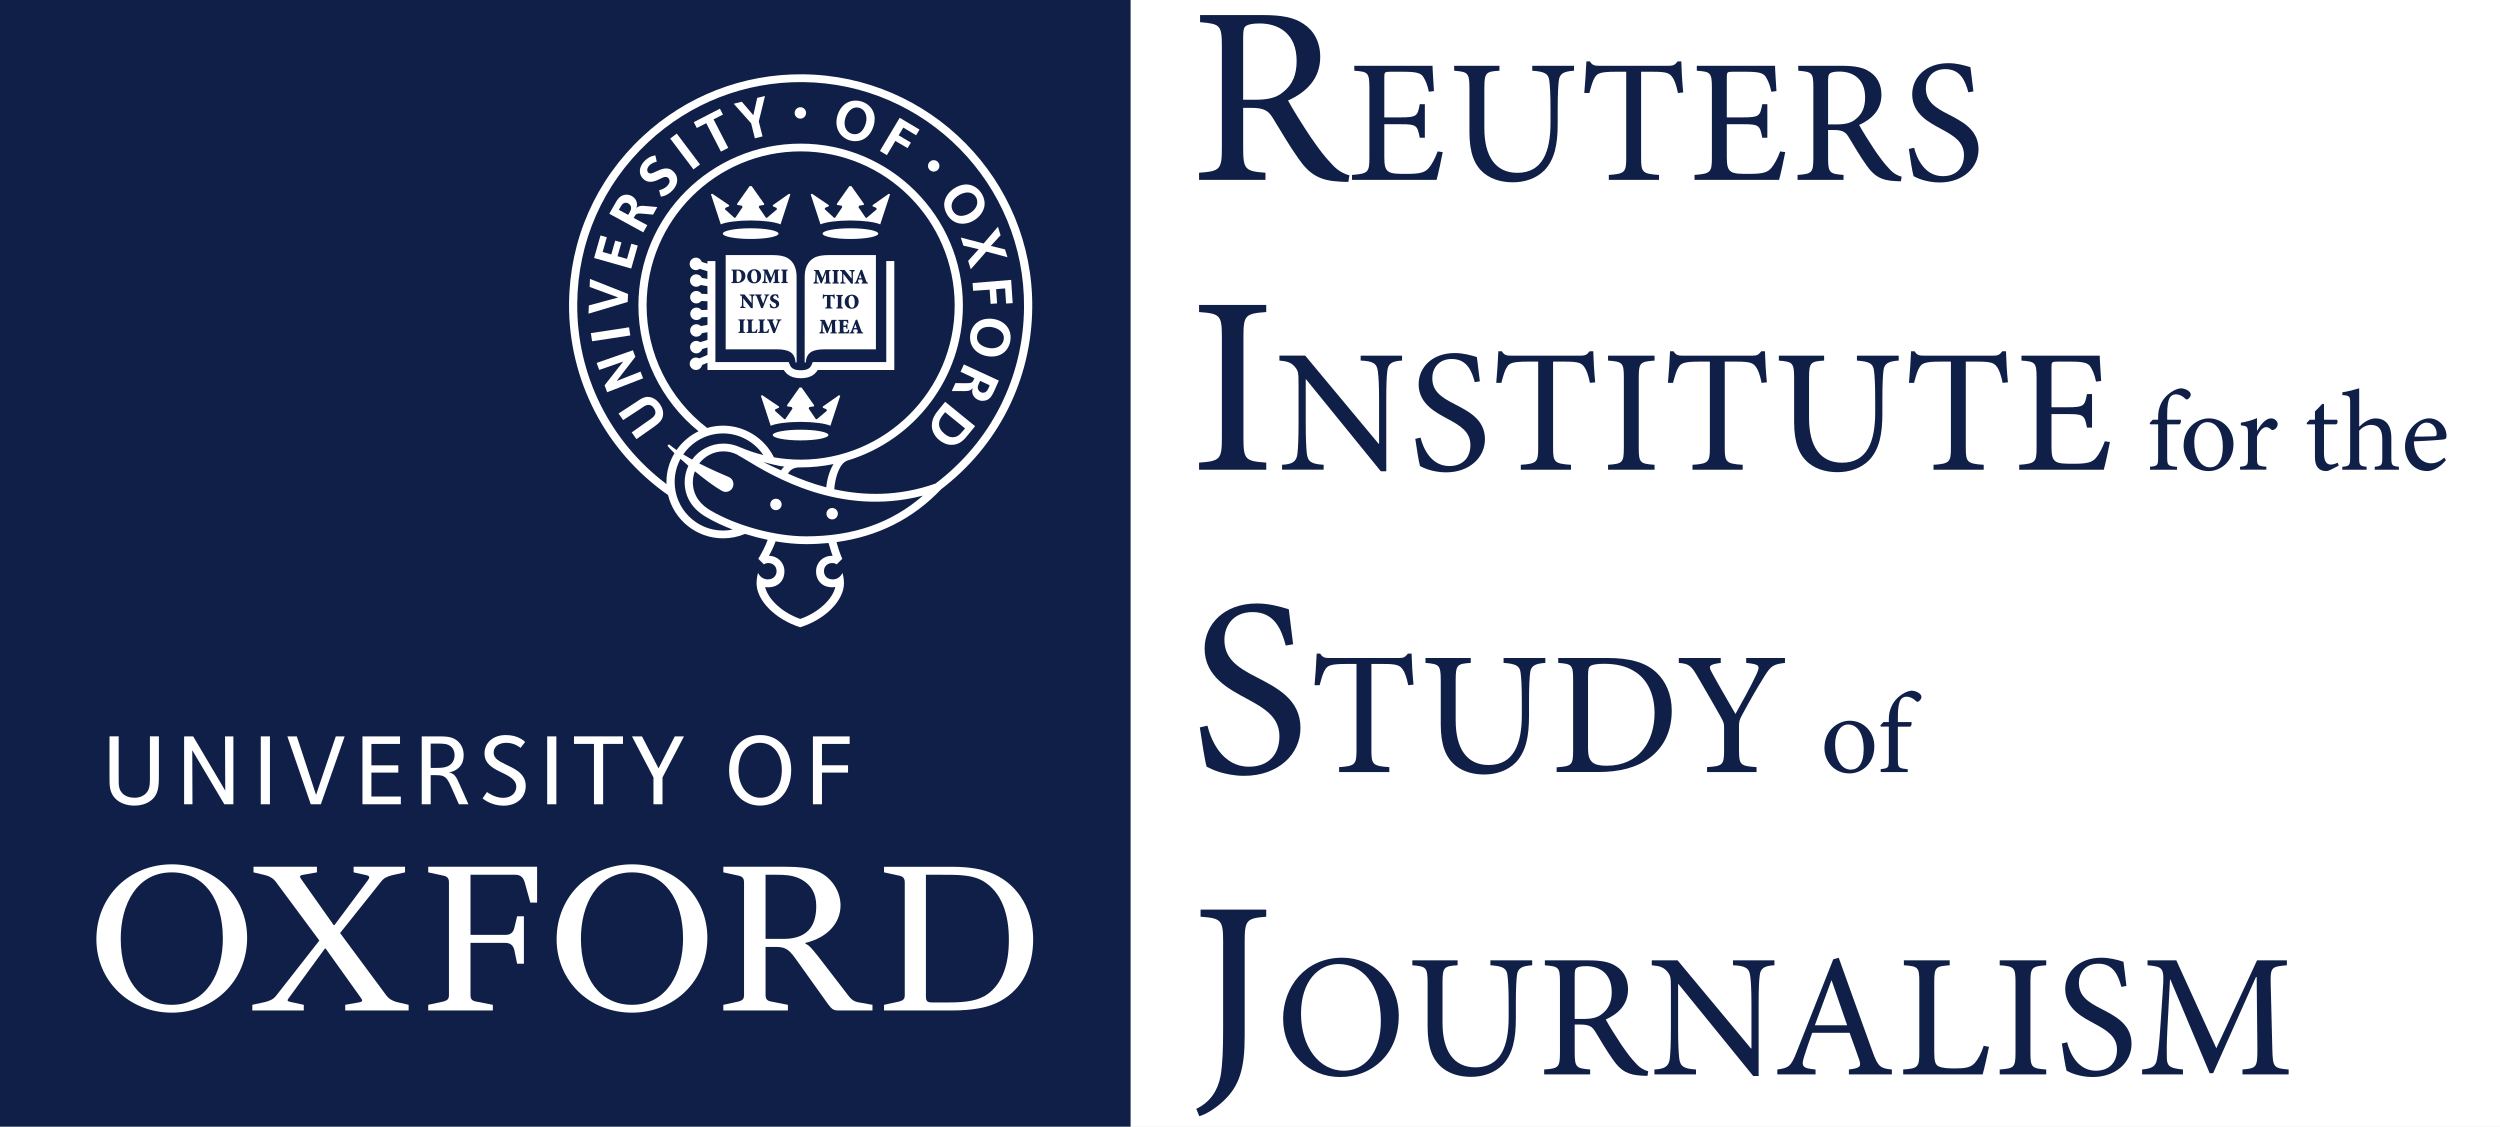 <?xml version="1.0" encoding="UTF-8" standalone="no"?>
<!-- Created with Inkscape (http://www.inkscape.org/) -->

<svg
   xmlns:dc="http://purl.org/dc/elements/1.1/"
   xmlns:cc="http://creativecommons.org/ns#"
   xmlns:rdf="http://www.w3.org/1999/02/22-rdf-syntax-ns#"
   xmlns:svg="http://www.w3.org/2000/svg"
   xmlns="http://www.w3.org/2000/svg"
   xmlns:xlink="http://www.w3.org/1999/xlink"
   version="1.1"
   width="200.445"
   height="90.335"
   viewBox="0 0 200.445 90.335"
   id="svg2"
   xml:space="preserve"><rect x="0" y="0" width="200.445" height="90.335" fill="#808080" stroke="none"/><defs
   id="defs280" />

<g
   id="g4">
	<g
   id="g6">
		<defs
   id="defs8"><rect
     width="200.445"
     height="90.335"
     x="0"
     y="0"
     id="SVGID_1_" /></defs>
		<clipPath
   id="SVGID_2_">
			<use
   id="use12"
   style="overflow:visible"
   x="0"
   y="0"
   width="200.445"
   height="90.335"
   xlink:href="#SVGID_1_" />
		</clipPath>
		<g
   clip-path="url(#SVGID_2_)"
   id="g14">
			<defs
   id="defs16"><rect
     width="766.593"
     height="1074.863"
     x="-46.354"
     y="-47.355"
     id="SVGID_3_" /></defs>
			<clipPath
   id="SVGID_4_">
				<use
   id="use20"
   style="overflow:visible"
   x="0"
   y="0"
   width="200.445"
   height="90.335"
   xlink:href="#SVGID_3_" />
			</clipPath>
			<path
   d="m -7.171,-0.673 221.783,0 0,101.176 -221.783,0 z"
   clip-path="url(#SVGID_4_)"
   id="rect22"
   style="fill:#ffffff" />
		</g>
		<g
   clip-path="url(#SVGID_2_)"
   id="g24">
			<defs
   id="defs26"><rect
     width="215.957"
     height="101.176"
     x="-7.171"
     y="-0.673"
     id="SVGID_5_" /></defs>
			<clipPath
   id="SVGID_6_">
				<use
   id="use30"
   style="overflow:visible"
   x="0"
   y="0"
   width="200.445"
   height="90.335"
   xlink:href="#SVGID_5_" />
			</clipPath>
			<path
   d="m -12.67,-12.477 221.456,0 0,115.769 -221.456,0 z"
   clip-path="url(#SVGID_6_)"
   id="rect32"
   style="fill:#ffffff" />
			<path
   d="m 108.109,14.582 c -0.244,0 -0.487,0 -0.711,-0.021 -1.545,-0.081 -2.378,-0.528 -3.293,-1.849 -0.711,-0.996 -1.443,-2.256 -2.053,-3.252 -0.346,-0.569 -0.691,-0.813 -1.728,-0.813 h -0.65 v 3.232 c 0,1.728 0.183,1.85 1.789,1.971 v 0.569 H 96.138 V 13.85 c 1.667,-0.122 1.829,-0.244 1.829,-1.971 v -8.17 c 0,-1.728 -0.163,-1.789 -1.748,-1.931 v -0.57 h 5.04 c 1.484,0 2.48,0.183 3.232,0.691 0.833,0.528 1.361,1.443 1.361,2.663 0,1.748 -1.098,2.825 -2.581,3.496 0.346,0.65 1.199,2.012 1.81,2.927 0.73,1.057 1.138,1.585 1.646,2.114 0.528,0.61 1.017,0.833 1.464,0.956 l -0.082,0.527 z M 100.65,7.997 c 1.017,0 1.688,-0.162 2.195,-0.589 0.793,-0.609 1.117,-1.422 1.117,-2.52 0,-2.195 -1.442,-3.008 -2.967,-3.008 -0.589,0 -0.935,0.082 -1.098,0.204 -0.163,0.102 -0.224,0.325 -0.224,0.894 v 5.02 h 0.977 z"
   clip-path="url(#SVGID_6_)"
   id="path34"
   style="fill:#0f1f47" />
			<path
   d="m 115.675,12.197 c -0.085,0.464 -0.366,1.787 -0.493,2.223 h -6.78 v -0.394 c 1.28,-0.098 1.393,-0.211 1.393,-1.365 V 7.062 c 0,-1.252 -0.112,-1.308 -1.21,-1.393 V 5.275 h 6.274 c 0,0.352 0.071,1.308 0.112,2.026 l -0.408,0.056 c -0.126,-0.591 -0.267,-0.9 -0.449,-1.196 -0.197,-0.31 -0.577,-0.408 -1.59,-0.408 h -1.069 c -0.437,0 -0.464,0.042 -0.464,0.45 v 3.208 h 1.322 c 1.279,0 1.35,-0.113 1.52,-1.055 h 0.408 v 2.687 h -0.408 C 113.649,10.044 113.552,9.96 112.327,9.96 h -1.336 v 2.659 c 0,0.661 0.084,0.971 0.338,1.14 0.267,0.183 0.759,0.183 1.463,0.183 1.068,0 1.463,-0.112 1.771,-0.478 0.24,-0.282 0.508,-0.774 0.704,-1.323 l 0.408,0.056 z"
   clip-path="url(#SVGID_6_)"
   id="path36"
   style="fill:#0f1f47" />
			<path
   d="m 126.202,5.669 c -0.844,0.056 -1.168,0.239 -1.224,0.83 -0.042,0.379 -0.085,0.984 -0.085,2.279 v 1.154 c 0,1.66 -0.253,2.856 -1.055,3.714 -0.661,0.675 -1.604,0.971 -2.532,0.971 -0.83,0 -1.632,-0.197 -2.251,-0.675 -0.845,-0.647 -1.238,-1.688 -1.238,-3.348 V 7.09 c 0,-1.266 -0.127,-1.323 -1.224,-1.421 V 5.275 h 3.629 v 0.394 c -1.097,0.07 -1.209,0.155 -1.209,1.421 v 3.193 c 0,2.265 0.9,3.574 2.645,3.574 2.025,0 2.659,-1.703 2.659,-4.024 V 8.778 c 0,-1.294 -0.043,-1.885 -0.099,-2.321 -0.07,-0.549 -0.366,-0.717 -1.365,-0.788 V 5.275 h 3.349 v 0.394 z"
   clip-path="url(#SVGID_6_)"
   id="path38"
   style="fill:#0f1f47" />
			<path
   d="m 134.536,7.456 c -0.142,-0.675 -0.282,-1.027 -0.437,-1.252 -0.239,-0.338 -0.464,-0.45 -1.533,-0.45 h -0.985 v 6.936 c 0,1.111 0.112,1.252 1.436,1.336 v 0.394 h -4.024 v -0.394 c 1.28,-0.084 1.394,-0.225 1.394,-1.336 V 5.753 h -0.872 c -1.168,0 -1.449,0.126 -1.633,0.436 -0.168,0.239 -0.281,0.647 -0.45,1.266 h -0.407 c 0.07,-0.844 0.141,-1.759 0.168,-2.532 h 0.282 c 0.196,0.323 0.38,0.352 0.773,0.352 h 5.557 c 0.38,0 0.493,-0.084 0.704,-0.352 h 0.295 c 0.015,0.647 0.07,1.674 0.155,2.49 l -0.423,0.043 z"
   clip-path="url(#SVGID_6_)"
   id="path40"
   style="fill:#0f1f47" />
			<path
   d="m 143.136,12.197 c -0.085,0.464 -0.366,1.787 -0.493,2.223 h -6.78 v -0.394 c 1.28,-0.098 1.393,-0.211 1.393,-1.365 V 7.062 c 0,-1.252 -0.112,-1.308 -1.21,-1.393 V 5.275 h 6.274 c 0,0.352 0.071,1.308 0.112,2.026 l -0.408,0.056 c -0.126,-0.591 -0.267,-0.9 -0.449,-1.196 -0.197,-0.31 -0.577,-0.408 -1.59,-0.408 h -1.069 c -0.437,0 -0.464,0.042 -0.464,0.45 v 3.208 h 1.322 c 1.279,0 1.35,-0.113 1.52,-1.055 h 0.408 v 2.687 h -0.408 C 141.11,10.044 141.013,9.96 139.788,9.96 h -1.336 v 2.659 c 0,0.661 0.084,0.971 0.338,1.14 0.267,0.183 0.759,0.183 1.463,0.183 1.068,0 1.463,-0.112 1.771,-0.478 0.24,-0.282 0.508,-0.774 0.704,-1.323 l 0.408,0.056 z"
   clip-path="url(#SVGID_6_)"
   id="path42"
   style="fill:#0f1f47" />
			<path
   d="m 152.411,14.532 c -0.169,0 -0.338,0 -0.492,-0.014 -1.069,-0.057 -1.646,-0.366 -2.279,-1.28 -0.492,-0.689 -0.999,-1.562 -1.421,-2.251 -0.239,-0.394 -0.479,-0.563 -1.196,-0.563 h -0.45 v 2.237 c 0,1.196 0.127,1.28 1.238,1.365 v 0.394 h -3.686 v -0.394 c 1.153,-0.084 1.266,-0.168 1.266,-1.365 V 7.005 c 0,-1.196 -0.112,-1.238 -1.21,-1.336 V 5.275 h 3.489 c 1.027,0 1.717,0.126 2.237,0.479 0.576,0.366 0.942,0.999 0.942,1.843 0,1.21 -0.76,1.956 -1.787,2.42 0.239,0.45 0.83,1.393 1.252,2.026 0.507,0.731 0.788,1.097 1.14,1.463 0.366,0.422 0.704,0.577 1.014,0.661 l -0.057,0.365 z m -5.163,-4.558 c 0.703,0 1.168,-0.112 1.52,-0.408 0.549,-0.422 0.773,-0.985 0.773,-1.745 0,-1.52 -0.999,-2.082 -2.054,-2.082 -0.408,0 -0.647,0.056 -0.76,0.141 -0.112,0.07 -0.155,0.225 -0.155,0.619 v 3.475 h 0.676 z"
   clip-path="url(#SVGID_6_)"
   id="path44"
   style="fill:#0f1f47" />
			<path
   d="m 157.818,7.399 c -0.239,-0.887 -0.619,-1.857 -1.844,-1.857 -1.083,0 -1.562,0.774 -1.562,1.534 0,1.027 0.676,1.52 1.787,2.082 1.111,0.577 2.434,1.224 2.434,2.814 0,1.477 -1.252,2.659 -3.123,2.659 -0.577,0 -1.041,-0.112 -1.379,-0.211 -0.352,-0.112 -0.563,-0.225 -0.703,-0.295 -0.099,-0.295 -0.281,-1.505 -0.38,-2.181 l 0.422,-0.099 c 0.211,0.858 0.844,2.279 2.308,2.279 1.069,0 1.688,-0.661 1.688,-1.688 0,-1.041 -0.773,-1.533 -1.828,-2.096 -0.9,-0.492 -2.321,-1.182 -2.321,-2.771 0,-1.351 1.083,-2.504 2.897,-2.504 0.647,0 1.238,0.155 1.772,0.323 0.057,0.493 0.127,1.055 0.239,1.941 l -0.407,0.07 z"
   clip-path="url(#SVGID_6_)"
   id="path46"
   style="fill:#0f1f47" />
			<path
   d="m 96.139,37.661 v -0.569 c 1.667,-0.122 1.829,-0.244 1.829,-1.971 v -8.13 c 0,-1.728 -0.163,-1.85 -1.829,-1.972 V 24.45 h 5.386 v 0.569 c -1.667,0.122 -1.829,0.244 -1.829,1.972 v 8.13 c 0,1.748 0.163,1.85 1.829,1.971 v 0.569 h -5.386 z"
   clip-path="url(#SVGID_6_)"
   id="path48"
   style="fill:#0f1f47" />
			<path
   d="m 112.415,28.91 c -0.788,0.042 -1.126,0.225 -1.182,0.83 -0.056,0.436 -0.085,1.069 -0.085,2.377 v 5.669 h -0.436 l -5.993,-7.372 h -0.028 v 3.531 c 0,1.294 0.043,1.969 0.084,2.377 0.07,0.717 0.395,0.886 1.352,0.942 v 0.394 h -3.335 v -0.394 c 0.802,-0.042 1.168,-0.225 1.238,-0.915 0.042,-0.436 0.085,-1.125 0.085,-2.405 v -3.095 c 0,-1.027 -0.029,-1.098 -0.281,-1.421 -0.296,-0.352 -0.592,-0.464 -1.253,-0.521 v -0.394 h 2.068 l 5.88,7.063 h 0.043 v -3.461 c 0,-1.309 -0.043,-1.941 -0.099,-2.335 -0.07,-0.647 -0.394,-0.83 -1.379,-0.872 v -0.394 h 3.32 v 0.396 z"
   clip-path="url(#SVGID_6_)"
   id="path50"
   style="fill:#0f1f47" />
			<path
   d="m 118.245,30.641 c -0.239,-0.887 -0.619,-1.857 -1.844,-1.857 -1.083,0 -1.562,0.774 -1.562,1.534 0,1.027 0.676,1.52 1.787,2.082 1.111,0.577 2.434,1.224 2.434,2.814 0,1.477 -1.252,2.659 -3.123,2.659 -0.577,0 -1.041,-0.112 -1.379,-0.211 -0.352,-0.112 -0.563,-0.225 -0.703,-0.295 -0.099,-0.295 -0.281,-1.505 -0.38,-2.181 l 0.422,-0.099 c 0.211,0.858 0.844,2.279 2.308,2.279 1.069,0 1.688,-0.661 1.688,-1.688 0,-1.041 -0.773,-1.533 -1.828,-2.096 -0.9,-0.492 -2.321,-1.182 -2.321,-2.771 0,-1.351 1.083,-2.504 2.897,-2.504 0.647,0 1.238,0.155 1.772,0.323 0.057,0.493 0.127,1.055 0.239,1.941 l -0.407,0.07 z"
   clip-path="url(#SVGID_6_)"
   id="path52"
   style="fill:#0f1f47" />
			<path
   d="m 127.477,30.697 c -0.141,-0.675 -0.281,-1.027 -0.436,-1.252 -0.239,-0.338 -0.465,-0.45 -1.533,-0.45 h -0.985 v 6.936 c 0,1.111 0.112,1.252 1.435,1.336 v 0.394 h -4.023 v -0.394 c 1.28,-0.084 1.393,-0.225 1.393,-1.336 v -6.936 h -0.871 c -1.168,0 -1.449,0.126 -1.633,0.436 -0.168,0.239 -0.281,0.647 -0.45,1.266 h -0.407 c 0.07,-0.844 0.141,-1.759 0.168,-2.532 h 0.281 c 0.197,0.323 0.381,0.352 0.773,0.352 h 5.558 c 0.38,0 0.493,-0.084 0.704,-0.352 h 0.295 c 0.014,0.647 0.07,1.674 0.154,2.49 l -0.423,0.042 z"
   clip-path="url(#SVGID_6_)"
   id="path54"
   style="fill:#0f1f47" />
			<path
   d="m 128.93,37.661 v -0.394 c 1.154,-0.084 1.267,-0.168 1.267,-1.365 v -5.627 c 0,-1.196 -0.112,-1.28 -1.267,-1.364 v -0.394 h 3.729 v 0.394 c -1.153,0.084 -1.267,0.168 -1.267,1.364 v 5.627 c 0,1.21 0.113,1.28 1.267,1.365 v 0.394 h -3.729 z"
   clip-path="url(#SVGID_6_)"
   id="path56"
   style="fill:#0f1f47" />
			<path
   d="m 141.243,30.697 c -0.142,-0.675 -0.282,-1.027 -0.437,-1.252 -0.239,-0.338 -0.464,-0.45 -1.533,-0.45 h -0.985 v 6.936 c 0,1.111 0.112,1.252 1.436,1.336 v 0.394 H 135.7 v -0.394 c 1.28,-0.084 1.394,-0.225 1.394,-1.336 v -6.936 h -0.872 c -1.168,0 -1.449,0.126 -1.633,0.436 -0.168,0.239 -0.281,0.647 -0.45,1.266 h -0.407 c 0.07,-0.844 0.141,-1.759 0.168,-2.532 h 0.282 c 0.196,0.323 0.38,0.352 0.773,0.352 h 5.557 c 0.38,0 0.493,-0.084 0.704,-0.352 h 0.295 c 0.015,0.647 0.07,1.674 0.155,2.49 l -0.423,0.042 z"
   clip-path="url(#SVGID_6_)"
   id="path58"
   style="fill:#0f1f47" />
			<path
   d="m 152.234,28.91 c -0.844,0.056 -1.168,0.239 -1.224,0.83 -0.042,0.379 -0.085,0.984 -0.085,2.279 v 1.154 c 0,1.66 -0.253,2.856 -1.055,3.714 -0.661,0.675 -1.604,0.971 -2.532,0.971 -0.83,0 -1.632,-0.197 -2.251,-0.675 -0.845,-0.647 -1.238,-1.688 -1.238,-3.348 v -3.503 c 0,-1.266 -0.127,-1.323 -1.224,-1.421 v -0.394 h 3.629 v 0.394 c -1.097,0.07 -1.209,0.155 -1.209,1.421 v 3.193 c 0,2.265 0.9,3.574 2.645,3.574 2.025,0 2.659,-1.703 2.659,-4.024 V 32.02 c 0,-1.294 -0.043,-1.885 -0.099,-2.321 -0.07,-0.549 -0.366,-0.717 -1.365,-0.788 v -0.394 h 3.349 v 0.393 z"
   clip-path="url(#SVGID_6_)"
   id="path60"
   style="fill:#0f1f47" />
			<path
   d="m 160.569,30.697 c -0.142,-0.675 -0.282,-1.027 -0.437,-1.252 -0.239,-0.338 -0.464,-0.45 -1.533,-0.45 h -0.985 v 6.936 c 0,1.111 0.112,1.252 1.436,1.336 v 0.394 h -4.024 v -0.394 c 1.28,-0.084 1.394,-0.225 1.394,-1.336 v -6.936 h -0.872 c -1.168,0 -1.449,0.126 -1.633,0.436 -0.168,0.239 -0.281,0.647 -0.45,1.266 h -0.407 c 0.07,-0.844 0.141,-1.759 0.168,-2.532 h 0.282 c 0.196,0.323 0.38,0.352 0.773,0.352 h 5.557 c 0.38,0 0.493,-0.084 0.704,-0.352 h 0.295 c 0.015,0.647 0.07,1.674 0.155,2.49 l -0.423,0.042 z"
   clip-path="url(#SVGID_6_)"
   id="path62"
   style="fill:#0f1f47" />
			<path
   d="m 169.169,35.438 c -0.084,0.464 -0.366,1.787 -0.492,2.223 h -6.781 v -0.394 c 1.28,-0.098 1.393,-0.211 1.393,-1.365 v -5.599 c 0,-1.252 -0.112,-1.308 -1.21,-1.393 v -0.394 h 6.274 c 0,0.352 0.071,1.308 0.113,2.026 l -0.408,0.056 c -0.127,-0.591 -0.268,-0.9 -0.45,-1.196 -0.197,-0.31 -0.577,-0.408 -1.59,-0.408 h -1.069 c -0.436,0 -0.464,0.042 -0.464,0.45 v 3.208 h 1.322 c 1.28,0 1.351,-0.113 1.52,-1.055 h 0.408 v 2.687 h -0.408 c -0.183,-0.999 -0.281,-1.083 -1.506,-1.083 h -1.336 v 2.659 c 0,0.661 0.084,0.971 0.338,1.14 0.267,0.183 0.759,0.183 1.463,0.183 1.069,0 1.463,-0.112 1.772,-0.478 0.239,-0.282 0.507,-0.774 0.703,-1.323 l 0.408,0.056 z"
   clip-path="url(#SVGID_6_)"
   id="path64"
   style="fill:#0f1f47" />
			<path
   d="M 173.034,33.653 V 33.46 c 0,-0.293 0.037,-0.559 0.102,-0.761 0.063,-0.202 0.21,-0.66 0.706,-1.082 0.33,-0.275 0.65,-0.44 1.009,-0.486 0.312,0.018 0.577,0.137 0.724,0.312 0.083,0.101 0.092,0.211 0.046,0.321 -0.027,0.073 -0.082,0.146 -0.174,0.22 -0.083,0.064 -0.165,0.064 -0.248,-0.027 -0.174,-0.174 -0.439,-0.339 -0.742,-0.339 -0.238,0 -0.386,0.11 -0.486,0.266 -0.119,0.183 -0.22,0.624 -0.211,1.403 v 0.367 h 1.082 c 0.056,0.083 0.01,0.302 -0.092,0.367 h -0.99 v 2.632 c 0,0.679 0.064,0.706 0.789,0.779 v 0.229 h -2.165 v -0.238 c 0.587,-0.055 0.651,-0.101 0.651,-0.706 V 34.02 h -0.642 l -0.037,-0.101 0.248,-0.266 h 0.43 z"
   clip-path="url(#SVGID_6_)"
   id="path66"
   style="fill:#0f1f47" />
			<path
   d="m 179.076,35.588 c 0,1.477 -1.083,2.183 -1.99,2.183 -1.257,0 -2.009,-1.009 -2.009,-2.026 0,-1.513 1.174,-2.201 2.018,-2.201 1.137,-10e-4 1.981,0.916 1.981,2.044 z m -3.145,-0.137 c 0,1.155 0.495,2.018 1.256,2.018 0.568,0 1.036,-0.422 1.036,-1.678 0,-1.064 -0.431,-1.944 -1.247,-1.944 -0.55,-0.001 -1.045,0.567 -1.045,1.604 z"
   clip-path="url(#SVGID_6_)"
   id="path68"
   style="fill:#0f1f47" />
			<path
   d="m 180.98,34.524 c 0.274,-0.468 0.669,-0.981 1.109,-0.981 0.312,0 0.531,0.248 0.531,0.458 0,0.184 -0.119,0.367 -0.293,0.45 -0.11,0.045 -0.184,0.037 -0.238,-0.019 -0.138,-0.128 -0.248,-0.184 -0.395,-0.184 -0.238,0 -0.531,0.266 -0.734,0.78 v 1.678 c 0,0.605 0.047,0.66 0.752,0.715 v 0.238 h -2.108 v -0.238 c 0.568,-0.055 0.633,-0.11 0.633,-0.715 v -1.898 c 0,-0.605 -0.036,-0.642 -0.569,-0.706 v -0.211 c 0.45,-0.073 0.854,-0.184 1.293,-0.367 v 1 h 0.019 z"
   clip-path="url(#SVGID_6_)"
   id="path70"
   style="fill:#0f1f47" />
			<path
   d="m 186.892,37.651 c -0.156,0.083 -0.294,0.119 -0.386,0.119 -0.577,0 -0.898,-0.367 -0.898,-1.091 V 34.02 h -0.633 l -0.037,-0.101 0.257,-0.266 h 0.413 v -0.661 l 0.596,-0.614 0.129,0.019 v 1.256 h 1.036 c 0.092,0.101 0.064,0.293 -0.055,0.367 h -0.981 v 2.348 c 0,0.743 0.303,0.88 0.541,0.88 0.229,0 0.44,-0.092 0.56,-0.156 l 0.082,0.238 -0.624,0.321 z"
   clip-path="url(#SVGID_6_)"
   id="path72"
   style="fill:#0f1f47" />
			<path
   d="m 190.401,37.661 v -0.238 c 0.532,-0.055 0.605,-0.11 0.605,-0.706 v -1.522 c 0,-0.752 -0.284,-1.128 -0.899,-1.128 -0.348,0 -0.696,0.174 -0.953,0.468 v 2.183 c 0,0.587 0.046,0.651 0.596,0.706 v 0.238 h -1.953 l 0.01,-0.238 c 0.55,-0.046 0.623,-0.101 0.623,-0.706 v -4.375 c 0,-0.578 -0.019,-0.614 -0.623,-0.669 v -0.22 c 0.439,-0.064 0.99,-0.211 1.348,-0.321 v 3.081 c 0.33,-0.33 0.816,-0.669 1.311,-0.669 0.744,0 1.266,0.468 1.266,1.568 v 1.605 c 0,0.605 0.074,0.66 0.605,0.706 v 0.238 h -1.936 z"
   clip-path="url(#SVGID_6_)"
   id="path74"
   style="fill:#0f1f47" />
			<path
   d="m 196.111,36.89 c -0.578,0.715 -1.211,0.88 -1.495,0.88 -1.128,0 -1.788,-0.917 -1.788,-1.953 0,-0.624 0.229,-1.192 0.604,-1.605 0.375,-0.413 0.872,-0.669 1.34,-0.669 h 0.009 c 0.761,0 1.375,0.688 1.375,1.394 0,0.184 -0.036,0.257 -0.21,0.293 -0.147,0.027 -1.303,0.119 -2.403,0.156 0.01,1.247 0.733,1.761 1.376,1.761 0.376,0 0.715,-0.146 1.055,-0.458 l 0.137,0.201 z m -2.522,-1.88 c 0.514,0 1.027,-0.009 1.56,-0.027 0.165,0 0.22,-0.046 0.22,-0.184 0.009,-0.477 -0.303,-0.917 -0.816,-0.917 -0.413,0 -0.826,0.386 -0.964,1.128 z"
   clip-path="url(#SVGID_6_)"
   id="path76"
   style="fill:#0f1f47" />
			<path
   d="m 103.09,51.759 c -0.346,-1.28 -0.895,-2.683 -2.663,-2.683 -1.565,0 -2.256,1.117 -2.256,2.215 0,1.483 0.976,2.195 2.581,3.008 1.605,0.834 3.517,1.769 3.517,4.065 0,2.134 -1.81,3.841 -4.512,3.841 -0.833,0 -1.504,-0.162 -1.992,-0.305 -0.508,-0.162 -0.813,-0.325 -1.017,-0.427 -0.142,-0.427 -0.406,-2.175 -0.548,-3.15 l 0.609,-0.142 c 0.305,1.239 1.22,3.292 3.333,3.292 1.545,0 2.439,-0.955 2.439,-2.438 0,-1.504 -1.118,-2.216 -2.643,-3.028 -1.301,-0.712 -3.354,-1.708 -3.354,-4.004 0,-1.951 1.565,-3.618 4.187,-3.618 0.935,0 1.788,0.224 2.562,0.468 0.081,0.711 0.183,1.524 0.346,2.805 l -0.589,0.101 z"
   clip-path="url(#SVGID_6_)"
   id="path78"
   style="fill:#0f1f47" />
			<path
   d="m 112.91,54.937 c -0.141,-0.675 -0.281,-1.027 -0.437,-1.252 -0.238,-0.338 -0.464,-0.45 -1.533,-0.45 h -0.984 v 6.936 c 0,1.111 0.112,1.252 1.435,1.337 v 0.394 h -4.023 v -0.394 c 1.28,-0.085 1.393,-0.226 1.393,-1.337 v -6.936 h -0.872 c -1.168,0 -1.449,0.127 -1.632,0.437 -0.169,0.238 -0.281,0.646 -0.45,1.266 h -0.408 c 0.07,-0.844 0.141,-1.759 0.169,-2.532 h 0.281 c 0.197,0.323 0.38,0.352 0.773,0.352 h 5.558 c 0.38,0 0.492,-0.084 0.703,-0.352 h 0.296 c 0.014,0.647 0.07,1.674 0.154,2.49 l -0.423,0.041 z"
   clip-path="url(#SVGID_6_)"
   id="path80"
   style="fill:#0f1f47" />
			<path
   d="m 123.902,53.151 c -0.844,0.056 -1.168,0.238 -1.224,0.83 -0.042,0.379 -0.085,0.984 -0.085,2.278 v 1.154 c 0,1.66 -0.253,2.855 -1.055,3.714 -0.661,0.675 -1.604,0.971 -2.532,0.971 -0.83,0 -1.632,-0.197 -2.251,-0.676 -0.845,-0.646 -1.238,-1.688 -1.238,-3.348 v -3.503 c 0,-1.267 -0.127,-1.323 -1.224,-1.421 v -0.395 h 3.629 v 0.395 c -1.097,0.07 -1.209,0.154 -1.209,1.421 v 3.193 c 0,2.265 0.9,3.573 2.645,3.573 2.025,0 2.659,-1.702 2.659,-4.023 v -1.056 c 0,-1.294 -0.043,-1.885 -0.099,-2.321 -0.07,-0.549 -0.366,-0.717 -1.365,-0.787 v -0.395 h 3.349 v 0.396 z"
   clip-path="url(#SVGID_6_)"
   id="path82"
   style="fill:#0f1f47" />
			<path
   d="m 128.873,52.756 c 1.787,0 3.096,0.352 3.968,1.196 0.703,0.675 1.196,1.702 1.196,3.024 0,1.688 -0.662,2.94 -1.73,3.757 -1.056,0.815 -2.463,1.167 -4.179,1.167 h -3.32 v -0.38 c 1.21,-0.084 1.322,-0.169 1.322,-1.364 v -5.655 c 0,-1.21 -0.112,-1.267 -1.195,-1.351 v -0.395 h 3.938 z m -1.547,7.302 c 0,1.069 0.464,1.337 1.491,1.337 2.616,0 3.841,-1.97 3.841,-4.221 0,-1.449 -0.535,-2.716 -1.66,-3.377 -0.633,-0.394 -1.449,-0.576 -2.392,-0.576 -0.591,0 -0.957,0.07 -1.098,0.183 -0.127,0.084 -0.183,0.239 -0.183,0.802 v 5.852 z"
   clip-path="url(#SVGID_6_)"
   id="path84"
   style="fill:#0f1f47" />
			<path
   d="m 143.116,53.151 c -0.971,0.112 -1.14,0.253 -1.675,1.111 -0.633,1.026 -1.111,1.843 -1.772,3.081 -0.197,0.365 -0.239,0.521 -0.239,0.886 v 1.913 c 0,1.183 0.112,1.28 1.407,1.365 v 0.394 h -3.968 v -0.394 c 1.252,-0.085 1.365,-0.169 1.365,-1.365 v -1.871 c 0,-0.281 -0.057,-0.407 -0.296,-0.844 -0.492,-0.858 -1.013,-1.787 -1.772,-3.081 -0.563,-0.971 -0.718,-1.125 -1.562,-1.195 v -0.395 h 3.362 v 0.395 c -1.013,0.126 -0.971,0.295 -0.718,0.759 0.605,1.126 1.295,2.279 1.899,3.335 0.521,-0.929 1.28,-2.308 1.674,-3.166 0.324,-0.703 0.282,-0.815 -0.815,-0.928 v -0.395 h 3.109 v 0.395 z"
   clip-path="url(#SVGID_6_)"
   id="path86"
   style="fill:#0f1f47" />
			<path
   d="m 150.28,59.829 c 0,1.477 -1.083,2.183 -1.99,2.183 -1.257,0 -2.009,-1.009 -2.009,-2.026 0,-1.514 1.174,-2.201 2.018,-2.201 1.138,-10e-4 1.981,0.916 1.981,2.044 z m -3.145,-0.138 c 0,1.155 0.495,2.018 1.256,2.018 0.568,0 1.037,-0.422 1.037,-1.678 0,-1.064 -0.432,-1.944 -1.248,-1.944 -0.55,-0.001 -1.045,0.568 -1.045,1.604 z"
   clip-path="url(#SVGID_6_)"
   id="path88"
   style="fill:#0f1f47" />
			<path
   d="m 151.442,57.894 v -0.193 c 0,-0.293 0.036,-0.559 0.101,-0.761 0.065,-0.202 0.211,-0.66 0.706,-1.082 0.33,-0.275 0.651,-0.44 1.009,-0.486 0.312,0.019 0.578,0.138 0.725,0.312 0.082,0.102 0.092,0.211 0.046,0.321 -0.027,0.073 -0.083,0.146 -0.175,0.22 -0.082,0.064 -0.165,0.064 -0.247,-0.027 -0.175,-0.174 -0.44,-0.339 -0.743,-0.339 -0.238,0 -0.385,0.11 -0.485,0.266 -0.12,0.184 -0.221,0.624 -0.211,1.403 v 0.367 h 1.082 c 0.055,0.082 0.009,0.302 -0.092,0.366 h -0.99 v 2.632 c 0,0.679 0.063,0.706 0.788,0.779 v 0.229 h -2.164 v -0.238 c 0.587,-0.055 0.651,-0.101 0.651,-0.706 V 58.26 H 150.8 l -0.036,-0.101 0.247,-0.266 h 0.431 z"
   clip-path="url(#SVGID_6_)"
   id="path90"
   style="fill:#0f1f47" />
			<path
   d="m 101.524,73.501 c -1.565,0.122 -1.728,0.264 -1.728,1.972 v 7.581 c 0,2.622 -0.406,4.024 -1.748,5.264 -0.691,0.63 -1.361,1.017 -1.89,1.179 l -0.244,-0.589 c 1.138,-0.549 1.728,-1.484 1.951,-2.643 0.163,-0.976 0.203,-2.154 0.203,-3.882 v -6.91 c 0,-1.708 -0.163,-1.85 -1.809,-1.972 v -0.569 h 5.264 v 0.569 z"
   clip-path="url(#SVGID_6_)"
   id="path92"
   style="fill:#0f1f47" />
			<path
   d="m 112.149,81.458 c 0,3.039 -2.125,4.896 -4.699,4.896 -2.546,0 -4.572,-1.97 -4.572,-4.685 0,-2.532 1.772,-4.882 4.741,-4.882 2.378,10e-4 4.53,1.843 4.53,4.671 z m -7.836,-0.182 c 0,2.645 1.448,4.572 3.433,4.572 1.575,0 2.968,-1.309 2.968,-4.01 0,-2.969 -1.547,-4.544 -3.404,-4.544 -1.562,0 -2.997,1.336 -2.997,3.982 z"
   clip-path="url(#SVGID_6_)"
   id="path94"
   style="fill:#0f1f47" />
			<path
   d="m 122.847,77.393 c -0.845,0.056 -1.168,0.238 -1.224,0.83 -0.043,0.379 -0.085,0.984 -0.085,2.278 v 1.154 c 0,1.66 -0.253,2.855 -1.056,3.714 -0.66,0.675 -1.604,0.971 -2.531,0.971 -0.83,0 -1.633,-0.197 -2.252,-0.676 -0.844,-0.646 -1.237,-1.688 -1.237,-3.348 v -3.503 c 0,-1.267 -0.127,-1.323 -1.224,-1.421 v -0.395 h 3.629 v 0.395 c -1.098,0.07 -1.209,0.154 -1.209,1.421 v 3.193 c 0,2.265 0.9,3.573 2.645,3.573 2.025,0 2.658,-1.702 2.658,-4.023 V 80.5 c 0,-1.294 -0.042,-1.885 -0.098,-2.321 -0.07,-0.549 -0.366,-0.717 -1.365,-0.787 v -0.395 h 3.349 v 0.396 z"
   clip-path="url(#SVGID_6_)"
   id="path96"
   style="fill:#0f1f47" />
			<path
   d="m 132.094,86.255 c -0.168,0 -0.337,0 -0.492,-0.014 -1.069,-0.057 -1.646,-0.365 -2.279,-1.28 -0.492,-0.689 -0.998,-1.562 -1.421,-2.251 -0.238,-0.394 -0.478,-0.563 -1.195,-0.563 h -0.45 v 2.236 c 0,1.196 0.127,1.28 1.238,1.365 v 0.394 h -3.687 V 85.75 c 1.154,-0.085 1.267,-0.169 1.267,-1.365 V 78.73 c 0,-1.195 -0.112,-1.238 -1.21,-1.336 v -0.395 h 3.489 c 1.026,0 1.716,0.127 2.236,0.479 0.577,0.366 0.942,0.999 0.942,1.843 0,1.21 -0.76,1.956 -1.786,2.42 0.239,0.45 0.83,1.393 1.252,2.026 0.507,0.731 0.788,1.097 1.14,1.463 0.365,0.422 0.703,0.576 1.013,0.661 l -0.057,0.364 z m -5.163,-4.557 c 0.704,0 1.168,-0.112 1.52,-0.408 0.549,-0.422 0.774,-0.984 0.774,-1.744 0,-1.52 -0.999,-2.082 -2.055,-2.082 -0.407,0 -0.646,0.056 -0.76,0.141 -0.112,0.07 -0.154,0.225 -0.154,0.619 v 3.475 h 0.675 z"
   clip-path="url(#SVGID_6_)"
   id="path98"
   style="fill:#0f1f47" />
			<path
   d="m 142.271,77.393 c -0.788,0.042 -1.126,0.225 -1.182,0.83 -0.057,0.436 -0.085,1.068 -0.085,2.377 v 5.67 h -0.436 l -5.993,-7.372 h -0.028 v 3.531 c 0,1.294 0.042,1.97 0.084,2.378 0.07,0.717 0.395,0.886 1.351,0.942 v 0.394 h -3.334 V 85.75 c 0.802,-0.042 1.168,-0.226 1.238,-0.915 0.042,-0.436 0.084,-1.125 0.084,-2.405 v -3.095 c 0,-1.027 -0.028,-1.098 -0.281,-1.421 -0.295,-0.353 -0.591,-0.465 -1.252,-0.521 v -0.395 h 2.068 l 5.88,7.063 h 0.043 V 80.6 c 0,-1.309 -0.043,-1.941 -0.099,-2.335 -0.07,-0.647 -0.395,-0.83 -1.379,-0.872 v -0.395 h 3.32 v 0.395 z"
   clip-path="url(#SVGID_6_)"
   id="path100"
   style="fill:#0f1f47" />
			<path
   d="M 148.24,86.143 V 85.75 c 0.886,-0.112 1.013,-0.226 0.83,-0.773 -0.184,-0.549 -0.465,-1.309 -0.774,-2.167 H 145.3 c -0.226,0.633 -0.437,1.224 -0.619,1.814 -0.296,0.887 -0.183,1.027 0.886,1.126 v 0.394 H 142.5 V 85.75 c 0.9,-0.127 1.098,-0.211 1.575,-1.463 l 2.912,-7.372 0.437,-0.127 c 0.872,2.406 1.814,5.093 2.715,7.541 0.437,1.21 0.634,1.336 1.548,1.421 v 0.394 h -3.447 z m -1.379,-7.526 h -0.028 c -0.45,1.195 -0.887,2.434 -1.322,3.587 h 2.589 l -1.239,-3.587 z"
   clip-path="url(#SVGID_6_)"
   id="path102"
   style="fill:#0f1f47" />
			<path
   d="m 159.473,83.934 c -0.085,0.437 -0.38,1.773 -0.507,2.209 h -6.373 V 85.75 c 1.182,-0.085 1.294,-0.183 1.294,-1.379 v -5.627 c 0,-1.196 -0.084,-1.267 -1.238,-1.351 v -0.395 h 3.673 v 0.395 c -1.112,0.084 -1.238,0.141 -1.238,1.351 V 84.3 c 0,0.76 0.07,1.041 0.323,1.182 0.281,0.155 0.76,0.183 1.351,0.183 0.773,0 1.252,-0.07 1.576,-0.436 0.253,-0.281 0.506,-0.731 0.717,-1.379 l 0.422,0.084 z"
   clip-path="url(#SVGID_6_)"
   id="path104"
   style="fill:#0f1f47" />
			<path
   d="M 160.333,86.143 V 85.75 c 1.154,-0.085 1.267,-0.169 1.267,-1.365 v -5.627 c 0,-1.196 -0.112,-1.28 -1.267,-1.364 v -0.395 h 3.729 v 0.395 c -1.153,0.084 -1.267,0.168 -1.267,1.364 v 5.627 c 0,1.21 0.113,1.28 1.267,1.365 v 0.394 h -3.729 z"
   clip-path="url(#SVGID_6_)"
   id="path106"
   style="fill:#0f1f47" />
			<path
   d="m 170.086,79.124 c -0.239,-0.887 -0.619,-1.857 -1.843,-1.857 -1.083,0 -1.562,0.773 -1.562,1.533 0,1.027 0.675,1.52 1.786,2.082 1.112,0.577 2.435,1.225 2.435,2.814 0,1.477 -1.252,2.658 -3.123,2.658 -0.577,0 -1.042,-0.112 -1.379,-0.211 -0.352,-0.112 -0.563,-0.225 -0.704,-0.295 -0.098,-0.296 -0.281,-1.506 -0.38,-2.181 l 0.423,-0.099 c 0.211,0.858 0.844,2.279 2.307,2.279 1.069,0 1.688,-0.661 1.688,-1.688 0,-1.041 -0.773,-1.533 -1.829,-2.097 -0.9,-0.492 -2.321,-1.182 -2.321,-2.771 0,-1.351 1.083,-2.504 2.898,-2.504 0.647,0 1.238,0.155 1.772,0.323 0.057,0.493 0.127,1.056 0.239,1.941 l -0.407,0.073 z"
   clip-path="url(#SVGID_6_)"
   id="path108"
   style="fill:#0f1f47" />
			<path
   d="M 179.797,86.143 V 85.75 c 1.153,-0.099 1.195,-0.183 1.195,-1.674 l -0.056,-5.74 h -0.057 l -3.433,7.709 h -0.281 l -3.151,-7.513 h -0.028 l -0.211,4.01 c -0.057,1.168 -0.057,1.772 -0.042,2.336 0.027,0.675 0.352,0.773 1.294,0.872 v 0.394 h -3.278 V 85.75 c 0.83,-0.085 1.098,-0.253 1.196,-0.845 0.084,-0.492 0.169,-1.097 0.268,-2.574 l 0.196,-2.926 c 0.127,-1.829 0.057,-1.886 -1.224,-2.012 v -0.395 h 2.308 l 3.207,7.049 3.264,-7.049 h 2.392 v 0.395 c -1.252,0.112 -1.336,0.141 -1.294,1.589 l 0.127,5.094 c 0.042,1.491 0.084,1.575 1.309,1.674 v 0.394 h -3.701 z"
   clip-path="url(#SVGID_6_)"
   id="path110"
   style="fill:#0f1f47" />
			<path
   d="m -0.074,-0.194 90.723,0 0,90.723 -90.723,0 z"
   clip-path="url(#SVGID_6_)"
   id="rect112"
   style="fill:#0f1f47" />
			<path
   d="m 12.25,64.052 c -0.303,0.302 -0.775,0.539 -1.485,0.539 -0.58,0 -1.135,-0.18 -1.51,-0.555 C 8.766,63.545 8.781,62.925 8.781,62.388 V 59.04 h 0.735 v 3.428 c 0,0.417 -0.016,0.827 0.31,1.15 0.22,0.223 0.563,0.344 0.962,0.344 0.399,0 0.703,-0.14 0.899,-0.334 0.366,-0.367 0.333,-0.785 0.333,-1.707 V 59.04 h 0.719 v 2.769 c 10e-4,1.011 0.034,1.722 -0.489,2.243"
   clip-path="url(#SVGID_6_)"
   id="path114"
   style="fill:#ffffff" />
			<path
   d="m 17.986,64.485 -2.57,-4.333 0.016,4.333 -0.67,0 0,-5.444 0.726,0 2.572,4.351 -0.017,-4.351 0.669,0 0,5.444"
   clip-path="url(#SVGID_6_)"
   id="polyline116"
   style="fill:#ffffff" />
			<path
   d="m 20.908,59.041 0.735,0 0,5.444 -0.735,0 z"
   clip-path="url(#SVGID_6_)"
   id="rect118"
   style="fill:#ffffff" />
			<path
   d="m 25.725,64.485 -0.808,0 -1.877,-5.444 0.758,0 1.543,4.693 1.584,-4.693 0.71,0"
   clip-path="url(#SVGID_6_)"
   id="polyline120"
   style="fill:#ffffff" />
			<path
   d="m 29.061,64.485 0,-5.444 3.011,0 0,0.604 -2.294,0 0,1.715 2.156,0 0,0.587 -2.156,0 0,1.918 2.36,0 0,0.62"
   clip-path="url(#SVGID_6_)"
   id="polyline122"
   style="fill:#ffffff" />
			<path
   d="M 36.793,64.485 36.164,63.066 C 35.789,62.224 35.609,62.15 34.875,62.15 h -0.343 v 2.335 h -0.719 v -5.444 h 1.208 c 0.728,0 1.29,-0.006 1.731,0.434 0.269,0.269 0.424,0.629 0.424,1.086 0,0.377 -0.106,0.692 -0.335,0.938 -0.195,0.214 -0.514,0.391 -0.872,0.433 0.179,0.01 0.358,0.114 0.465,0.22 0.163,0.165 0.277,0.426 0.424,0.76 l 0.702,1.575 h -0.767 z m -0.579,-4.577 c -0.293,-0.297 -0.677,-0.287 -1.119,-0.287 h -0.563 v 1.949 h 0.252 c 0.522,0 1.054,0.02 1.395,-0.326 0.172,-0.17 0.27,-0.424 0.27,-0.684 0.002,-0.295 -0.113,-0.531 -0.235,-0.652"
   clip-path="url(#SVGID_6_)"
   id="path124"
   style="fill:#ffffff" />
			<path
   d="m 40.365,64.597 c -0.962,0 -1.607,-0.521 -1.673,-0.586 l 0.35,-0.506 c 0.099,0.064 0.629,0.464 1.29,0.464 0.67,0 1.062,-0.4 1.062,-0.897 0,-0.596 -0.667,-0.888 -1.255,-1.176 -0.692,-0.332 -1.291,-0.691 -1.291,-1.49 0,-0.867 0.701,-1.472 1.706,-1.472 1.002,0 1.501,0.5 1.55,0.556 l -0.368,0.473 c -0.065,-0.055 -0.498,-0.406 -1.134,-0.406 -0.596,0 -1.021,0.293 -1.021,0.781 0,0.516 0.482,0.705 1.021,0.982 0.48,0.248 1.55,0.621 1.55,1.688 0,0.898 -0.661,1.589 -1.787,1.589"
   clip-path="url(#SVGID_6_)"
   id="path126"
   style="fill:#ffffff" />
			<path
   d="m 43.872,59.041 0.735,0 0,5.444 -0.735,0 z"
   clip-path="url(#SVGID_6_)"
   id="rect128"
   style="fill:#ffffff" />
			<path
   d="m 48.358,59.645 0,4.84 -0.735,0 0,-4.84 -1.6,0 0,-0.604 3.926,0 0,0.604"
   clip-path="url(#SVGID_6_)"
   id="polyline130"
   style="fill:#ffffff" />
			<path
   d="m 53.119,62.331 0,2.155 -0.726,0 0,-2.155 -1.723,-3.29 0.804,0 1.326,2.564 1.303,-2.564 0.738,0"
   clip-path="url(#SVGID_6_)"
   id="polyline132"
   style="fill:#ffffff" />
			<path
   d="m 60.931,64.591 c -1.436,0 -2.472,-1.168 -2.472,-2.816 0,-1.682 1.028,-2.841 2.514,-2.841 1.452,0 2.463,1.159 2.463,2.802 0,1.695 -1.02,2.855 -2.505,2.855 z m -0.009,-5.035 c -1.036,0 -1.713,0.873 -1.713,2.203 0,1.322 0.76,2.203 1.755,2.203 1.135,0 1.722,-0.969 1.722,-2.252 0,-1.299 -0.726,-2.154 -1.764,-2.154"
   clip-path="url(#SVGID_6_)"
   id="path134"
   style="fill:#ffffff" />
			<path
   d="m 65.904,59.645 0,1.715 2.09,0 0,0.587 -2.09,0 0,2.538 -0.726,0 0,-5.444 2.946,0 0,0.604"
   clip-path="url(#SVGID_6_)"
   id="polyline136"
   style="fill:#ffffff" />
			<path
   d="m 19.814,75.185 c 0,3.484 -2.685,6.008 -6.044,6.008 -3.417,0 -6.042,-2.557 -6.042,-5.88 0,-3.485 2.689,-6.013 6.042,-6.013 3.424,0 6.044,2.559 6.044,5.885 z m -1.946,0.063 c 0,-3.163 -1.504,-5.303 -4.098,-5.303 -2.811,0 -4.09,2.587 -4.09,5.303 0,3.166 1.502,5.316 4.09,5.316 2.818,0 4.098,-2.594 4.098,-5.316"
   clip-path="url(#SVGID_6_)"
   id="path138"
   style="fill:#ffffff" />
			<path
   d="m 56.714,75.185 c 0,3.484 -2.686,6.008 -6.043,6.008 -3.417,0 -6.042,-2.557 -6.042,-5.88 0,-3.485 2.686,-6.013 6.042,-6.013 3.42,0 6.043,2.559 6.043,5.885 z m -1.948,0.063 c 0,-3.163 -1.502,-5.303 -4.095,-5.303 -2.814,0 -4.093,2.587 -4.093,5.303 0,3.166 1.504,5.316 4.093,5.316 2.813,0 4.095,-2.594 4.095,-5.316"
   clip-path="url(#SVGID_6_)"
   id="path140"
   style="fill:#ffffff" />
			<path
   d="m 61.383,75.279 h 1.438 c 2.175,0 2.624,-1.334 2.624,-2.648 0,-0.986 -0.417,-1.789 -1.439,-2.238 -0.546,-0.222 -1.057,-0.256 -1.759,-0.256 h -0.865 v 5.142 z m 2.623,1.894 c -0.672,-0.963 -0.929,-1.25 -1.759,-1.25 h -0.865 v 3.842 c 0,0.32 0.096,0.479 0.48,0.543 l 1.311,0.258 v 0.451 h -5.177 v -0.451 l 1.181,-0.258 c 0.385,-0.098 0.478,-0.223 0.478,-0.543 v -9.018 c 0,-0.321 -0.125,-0.482 -0.478,-0.547 l -1.181,-0.257 v -0.447 h 5.05 c 1.056,0 1.792,0.094 2.399,0.319 1.245,0.479 1.947,1.67 1.947,2.781 0,1.409 -1.054,2.587 -2.813,3.003 v 0.066 c 0.354,0.159 0.544,0.388 1.792,2.021 l 1.6,2.078 c 0.221,0.32 0.479,0.543 0.892,0.607 l 1.089,0.193 v 0.451 h -2.781 c -0.32,0 -0.481,-0.098 -0.768,-0.485"
   clip-path="url(#SVGID_6_)"
   id="path142"
   style="fill:#ffffff" />
			<path
   d="m 41.463,73.463 h 0.543 v 3.809 h -0.543 l -0.225,-1.093 c -0.094,-0.414 -0.35,-0.58 -0.735,-0.58 h -2.78 v 4.166 c 0,0.32 0.096,0.479 0.478,0.543 l 1.314,0.256 v 0.453 h -5.181 v -0.453 l 1.181,-0.256 c 0.385,-0.098 0.481,-0.223 0.481,-0.543 v -9.018 c 0,-0.32 -0.128,-0.482 -0.481,-0.547 l -1.181,-0.256 v -0.449 h 8.729 V 72.37 H 42.52 l -0.449,-1.623 c -0.129,-0.451 -0.385,-0.611 -0.769,-0.611 h -3.579 v 4.822 h 2.78 c 0.385,0 0.641,-0.148 0.735,-0.564"
   clip-path="url(#SVGID_6_)"
   id="path144"
   style="fill:#ffffff" />
			<path
   d="m 70.88,81.017 v -0.451 l 1.181,-0.258 c 0.385,-0.098 0.481,-0.223 0.481,-0.543 v -9.018 c 0,-0.321 -0.129,-0.482 -0.481,-0.547 L 70.88,69.943 v -0.447 h 5.405 c 1.47,0 2.526,0.188 3.386,0.576 2.176,0.995 3.166,3.134 3.166,5.239 0,2.055 -0.765,3.969 -2.716,4.996 -0.895,0.479 -2.143,0.709 -3.772,0.709 H 70.88 z m 3.359,-10.881 v 9.721 c 0,0.418 0.095,0.516 0.511,0.516 h 1.406 c 1.342,0 2.334,-0.162 3.038,-0.675 1.184,-0.864 1.695,-2.361 1.695,-4.351 0,-1.948 -0.511,-3.797 -2.11,-4.73 -0.675,-0.381 -1.535,-0.48 -2.879,-0.48"
   clip-path="url(#SVGID_6_)"
   id="path146"
   style="fill:#ffffff" />
			<path
   d="m 24.356,80.564 v 0.452 H 20.23 v -0.452 l 1.022,-0.222 c 0.384,-0.098 0.672,-0.224 0.897,-0.519 l 3.456,-4.414 -3.456,-4.662 c -0.225,-0.32 -0.514,-0.482 -0.865,-0.576 l -0.958,-0.227 v -0.449 h 5.085 v 0.449 l -1.089,0.192 c -0.35,0.063 -0.317,0.159 -0.124,0.415 l 2.554,3.619 h 0.065 l 2.652,-3.555 c 0.192,-0.257 0.192,-0.382 -0.096,-0.445 l -1.021,-0.227 v -0.449 h 4.123 v 0.449 l -1.021,0.227 c -0.385,0.094 -0.674,0.223 -0.896,0.512 l -3.29,4.125 3.672,4.957 c 0.227,0.32 0.514,0.479 0.868,0.577 l 0.956,0.222 v 0.452 H 27.68 v -0.452 l 1.09,-0.191 c 0.349,-0.064 0.315,-0.162 0.127,-0.418 l -2.786,-3.9 h -0.063 l -2.845,3.9 c -0.194,0.256 -0.224,0.32 0.127,0.388"
   clip-path="url(#SVGID_6_)"
   id="path148"
   style="fill:#ffffff" />
			<path
   d="m 63.869,22.193 c 0,-0.671 -0.227,-1.212 -0.719,-1.501 -0.309,-0.184 -0.727,-0.241 -1.24,-0.241 h -3.726 v 7.557 h 4.058 c 0.938,0 1.491,0.21 1.539,1.052 h 0.09"
   clip-path="url(#SVGID_6_)"
   id="path150"
   style="fill:#ffffff" />
			<path
   d="m 64.519,22.193 c 0,-0.671 0.228,-1.212 0.72,-1.501 0.307,-0.184 0.725,-0.241 1.239,-0.241 h 3.751 v 7.557 h -4.083 c -0.938,0 -1.49,0.21 -1.539,1.052 h -0.09"
   clip-path="url(#SVGID_6_)"
   id="path152"
   style="fill:#ffffff" />
			<path
   d="m 71.059,20.931 c 0,0 0,7.507 0,8.099 -0.572,0 -5.896,0 -5.896,0 l -0.082,0.2 c -0.096,0.239 -0.269,0.456 -0.882,0.456 -0.613,0 -0.785,-0.217 -0.881,-0.456 l -0.081,-0.2 c 0,0 -5.305,0 -5.878,0 0,-0.591 0,-8.099 0,-8.099 h -0.64 v 0.208 l -0.45,-0.137 c -0.065,-0.198 -0.251,-0.345 -0.473,-0.345 -0.275,0 -0.5,0.227 -0.5,0.501 0,0.277 0.225,0.5 0.5,0.5 0.115,0 0.22,-0.04 0.305,-0.105 l 0.618,0.191 v 0.616 l -0.445,-0.08 c -0.076,-0.162 -0.235,-0.277 -0.426,-0.286 -0.276,-0.014 -0.51,0.197 -0.525,0.476 -0.012,0.273 0.2,0.509 0.477,0.521 0.145,0.008 0.277,-0.049 0.374,-0.144 l 0.546,0.098 v 0.632 l -0.466,-0.02 c -0.09,-0.139 -0.244,-0.23 -0.42,-0.23 -0.276,0 -0.501,0.224 -0.501,0.5 0,0.276 0.225,0.501 0.501,0.501 0.16,0 0.301,-0.079 0.394,-0.196 l 0.493,0.021 v 0.689 l -0.482,0.016 c -0.091,-0.119 -0.234,-0.196 -0.396,-0.196 -0.275,0 -0.5,0.224 -0.5,0.499 0,0.277 0.225,0.5 0.5,0.5 0.176,0 0.329,-0.09 0.419,-0.225 l 0.46,-0.019 v 0.635 l -0.533,0.091 c -0.091,-0.091 -0.216,-0.146 -0.354,-0.146 -0.276,0 -0.501,0.223 -0.501,0.499 0,0.276 0.225,0.501 0.501,0.501 0.197,0 0.369,-0.119 0.45,-0.286 l 0.437,-0.076 v 0.621 l -0.591,0.18 c -0.085,-0.066 -0.19,-0.105 -0.305,-0.105 -0.275,0 -0.5,0.222 -0.5,0.5 0,0.276 0.225,0.501 0.5,0.501 0.221,0 0.408,-0.146 0.474,-0.345 l 0.423,-0.129 v 0.595 l -0.662,0.285 c -0.081,-0.05 -0.179,-0.078 -0.281,-0.073 -0.275,0.011 -0.49,0.243 -0.48,0.52 0.011,0.275 0.245,0.491 0.52,0.479 0.234,-0.008 0.421,-0.176 0.468,-0.396 l 0.435,-0.186 v 0.586 c 0,0 5.786,0 6.123,0 0.261,0.434 0.699,0.656 1.357,0.656 0.658,0 1.099,-0.222 1.357,-0.656 0.336,0 6.143,0 6.143,0 v -8.739"
   clip-path="url(#SVGID_6_)"
   id="path154"
   style="fill:#ffffff" />
			<path
   d="m 60.187,18.303 c -1.234,0 -2.232,0.191 -2.232,0.429 0,0.236 0.999,0.428 2.232,0.428 1.232,0 2.231,-0.191 2.231,-0.428 0,-0.237 -0.999,-0.429 -2.231,-0.429"
   clip-path="url(#SVGID_6_)"
   id="path156"
   style="fill:#ffffff" />
			<path
   d="m 63.26,15.537 -1.289,0.906 -0.01,0.091 0.305,0.137 0.031,0.11 -0.81,0.684 -0.077,-0.007 -0.574,-0.845 0.044,-0.121 0.384,-0.064 v -0.096 l -0.996,-1.41 h -0.165 l -0.998,1.41 v 0.096 l 0.385,0.064 0.044,0.121 -0.574,0.845 -0.076,0.007 -0.756,-0.684 0.03,-0.11 0.307,-0.137 -0.011,-0.091 -1.341,-0.906 -0.11,0.042 0.789,2.41 c 0.4,-0.182 1.319,-0.308 2.395,-0.312 1.076,0.004 1.995,0.13 2.395,0.312 l 0.787,-2.41"
   clip-path="url(#SVGID_6_)"
   id="path158"
   style="fill:#ffffff" />
			<path
   d="m 64.19,34.452 c -1.234,0 -2.232,0.193 -2.232,0.428 0,0.237 0.999,0.43 2.232,0.43 1.232,0 2.232,-0.193 2.232,-0.43 0.001,-0.235 -0.999,-0.428 -2.232,-0.428"
   clip-path="url(#SVGID_6_)"
   id="path160"
   style="fill:#ffffff" />
			<path
   d="m 67.264,31.687 -1.29,0.906 -0.01,0.091 0.306,0.137 0.03,0.109 -0.809,0.683 -0.077,-0.006 -0.574,-0.846 0.043,-0.12 0.385,-0.063 V 32.48 L 64.27,31.07 h -0.165 l -0.996,1.41 v 0.098 l 0.383,0.063 0.045,0.12 -0.574,0.846 -0.078,0.006 -0.756,-0.683 0.031,-0.109 0.306,-0.137 -0.011,-0.091 -1.342,-0.906 -0.109,0.042 0.788,2.407 c 0.401,-0.18 1.32,-0.305 2.395,-0.311 1.076,0.006 1.995,0.131 2.395,0.311 l 0.789,-2.407"
   clip-path="url(#SVGID_6_)"
   id="path162"
   style="fill:#ffffff" />
			<path
   d="m 68.185,18.303 c -1.234,0 -2.232,0.191 -2.232,0.429 0,0.236 0.999,0.428 2.232,0.428 1.232,0 2.231,-0.191 2.231,-0.428 0,-0.237 -0.999,-0.429 -2.231,-0.429"
   clip-path="url(#SVGID_6_)"
   id="path164"
   style="fill:#ffffff" />
			<path
   d="m 71.258,15.537 -1.289,0.906 -0.011,0.091 0.306,0.137 0.03,0.11 -0.809,0.684 -0.078,-0.007 -0.574,-0.845 0.044,-0.121 0.386,-0.064 v -0.096 l -0.999,-1.41 h -0.165 l -0.997,1.41 v 0.096 l 0.385,0.064 0.043,0.121 -0.574,0.845 -0.077,0.007 -0.756,-0.692 0.031,-0.109 0.306,-0.13 -0.011,-0.091 -1.342,-0.906 -0.109,0.042 0.788,2.41 c 0.4,-0.182 1.32,-0.308 2.395,-0.312 1.076,0.004 1.995,0.13 2.395,0.312 l 0.789,-2.41"
   clip-path="url(#SVGID_6_)"
   id="path166"
   style="fill:#ffffff" />
			<path
   d="m 64.631,9.055 c 0,0.253 -0.205,0.458 -0.458,0.458 -0.254,0 -0.459,-0.204 -0.459,-0.458 0,-0.251 0.205,-0.458 0.459,-0.458 0.253,0.001 0.458,0.207 0.458,0.458"
   clip-path="url(#SVGID_6_)"
   id="path168"
   style="fill:#ffffff" />
			<path
   d="m 75.321,13.324 c -0.012,0.254 -0.229,0.446 -0.481,0.434 -0.252,-0.014 -0.446,-0.229 -0.434,-0.482 0.013,-0.25 0.229,-0.446 0.481,-0.434 0.253,0.013 0.446,0.229 0.434,0.482"
   clip-path="url(#SVGID_6_)"
   id="path170"
   style="fill:#ffffff" />
			<path
   d="m 59.134,21.613 c 0.205,0 0.375,0.04 0.486,0.147 0.079,0.075 0.144,0.199 0.144,0.342 0,0.414 -0.315,0.594 -0.7,0.594 h -0.43 V 22.63 c 0.121,-0.01 0.135,-0.021 0.135,-0.201 v -0.551 c 0,-0.18 -0.014,-0.19 -0.121,-0.201 v -0.063 h 0.486 z m -0.081,0.818 c 0,0.148 0.036,0.177 0.116,0.177 0.142,0 0.287,-0.159 0.287,-0.455 0,-0.358 -0.18,-0.458 -0.322,-0.458 l -0.071,0.013 -0.01,0.083"
   clip-path="url(#SVGID_6_)"
   id="path172"
   style="fill:#0f1f47" />
			<path
   d="m 61.026,22.141 c 0,0.357 -0.244,0.58 -0.563,0.58 -0.337,0 -0.555,-0.244 -0.555,-0.553 0,-0.269 0.18,-0.58 0.578,-0.58 0.305,0 0.54,0.223 0.54,0.553 z m -0.808,-0.027 c 0,0.301 0.112,0.52 0.276,0.52 0.143,0 0.221,-0.139 0.221,-0.439 0,-0.335 -0.12,-0.52 -0.263,-0.52 -0.127,0 -0.234,0.146 -0.234,0.439"
   clip-path="url(#SVGID_6_)"
   id="path174"
   style="fill:#0f1f47" />
			<path
   d="m 62.497,21.613 v 0.063 c -0.126,0.013 -0.134,0.019 -0.127,0.194 l 0.016,0.559 c 0.005,0.185 0.009,0.191 0.129,0.201 v 0.066 H 61.994 V 22.63 c 0.124,-0.01 0.129,-0.017 0.128,-0.201 l -0.004,-0.588 h -0.009 l -0.321,0.836 h -0.09 L 61.394,21.901 H 61.39 l -0.011,0.369 c -0.006,0.144 -0.004,0.225 0.002,0.276 0.007,0.062 0.044,0.076 0.152,0.084 v 0.066 H 61.122 V 22.63 l 0.121,-0.084 c 0.008,-0.051 0.018,-0.14 0.026,-0.292 l 0.019,-0.336 c 0.011,-0.21 -0.003,-0.229 -0.134,-0.242 v -0.063 h 0.391 l 0.292,0.659 0.255,-0.659"
   clip-path="url(#SVGID_6_)"
   id="path176"
   style="fill:#0f1f47" />
			<path
   d="m 63.038,22.43 c 0,0.18 0.014,0.191 0.129,0.201 v 0.066 h -0.54 v -0.066 c 0.116,-0.01 0.128,-0.021 0.128,-0.201 v -0.552 c 0,-0.18 -0.012,-0.189 -0.128,-0.201 v -0.063 h 0.54 v 0.063 c -0.115,0.011 -0.129,0.021 -0.129,0.201"
   clip-path="url(#SVGID_6_)"
   id="path178"
   style="fill:#0f1f47" />
			<path
   d="m 60.355,24.708 h -0.144 l -0.616,-0.787 h -0.002 v 0.306 c 0,0.176 0.006,0.268 0.014,0.319 0.007,0.059 0.052,0.08 0.163,0.085 v 0.065 H 59.355 V 24.63 l 0.125,-0.085 c 0.006,-0.051 0.012,-0.143 0.012,-0.319 V 23.92 c 0,-0.124 -0.002,-0.145 -0.036,-0.193 L 59.33,23.676 v -0.065 h 0.369 l 0.554,0.692 h 0.004 V 24.08 c 0,-0.175 -0.006,-0.266 -0.013,-0.318 -0.009,-0.058 -0.054,-0.079 -0.165,-0.085 v -0.065 h 0.425 v 0.065 l -0.134,0.085 c -0.006,0.052 -0.014,0.144 -0.014,0.318"
   clip-path="url(#SVGID_6_)"
   id="path180"
   style="fill:#0f1f47" />
			<path
   d="m 61.03,24.708 c -0.115,-0.301 -0.271,-0.712 -0.332,-0.87 -0.055,-0.144 -0.089,-0.151 -0.168,-0.162 v -0.065 h 0.539 v 0.065 l -0.058,0.008 -0.042,0.08 c 0.03,0.092 0.163,0.421 0.223,0.583 0.052,-0.14 0.159,-0.46 0.186,-0.538 0.034,-0.102 0.025,-0.12 -0.051,-0.127 l -0.048,-0.006 v -0.065 h 0.402 v 0.065 c -0.095,0.013 -0.119,0.021 -0.183,0.173 -0.01,0.022 -0.214,0.517 -0.339,0.858"
   clip-path="url(#SVGID_6_)"
   id="path182"
   style="fill:#0f1f47" />
			<path
   d="m 61.782,24.352 c 0.035,0.096 0.133,0.282 0.296,0.282 0.086,0 0.154,-0.057 0.154,-0.166 0,-0.098 -0.065,-0.152 -0.167,-0.2 L 62.04,24.256 c -0.136,-0.063 -0.292,-0.15 -0.292,-0.326 0,-0.189 0.136,-0.341 0.397,-0.341 l 0.154,0.019 0.086,0.024 c 0.007,0.063 0.019,0.146 0.038,0.259 l -0.074,0.012 c -0.037,-0.11 -0.095,-0.229 -0.227,-0.229 l -0.145,0.146 c 0,0.083 0.065,0.131 0.171,0.18 l 0.038,0.015 c 0.152,0.07 0.284,0.156 0.284,0.351 0,0.205 -0.165,0.354 -0.422,0.354 l -0.18,-0.028 -0.105,-0.04 c -0.014,-0.078 -0.035,-0.168 -0.055,-0.279"
   clip-path="url(#SVGID_6_)"
   id="path184"
   style="fill:#0f1f47" />
			<path
   d="m 59.614,26.427 c 0,0.18 0.013,0.191 0.127,0.203 v 0.065 H 59.202 V 26.63 c 0.115,-0.011 0.129,-0.022 0.129,-0.203 v -0.549 c 0,-0.18 -0.014,-0.191 -0.129,-0.203 V 25.61 h 0.539 v 0.065 c -0.115,0.011 -0.127,0.022 -0.127,0.203"
   clip-path="url(#SVGID_6_)"
   id="path186"
   style="fill:#0f1f47" />
			<path
   d="m 60.273,26.45 0.034,0.143 0.116,0.015 0.16,-0.047 0.083,-0.165 0.071,0.011 -0.06,0.288 H 59.851 V 26.63 c 0.126,-0.013 0.139,-0.022 0.139,-0.202 v -0.55 c 0,-0.18 -0.013,-0.19 -0.124,-0.201 v -0.065 h 0.541 v 0.065 c -0.12,0.011 -0.134,0.021 -0.134,0.201"
   clip-path="url(#SVGID_6_)"
   id="path188"
   style="fill:#0f1f47" />
			<path
   d="m 61.204,26.45 0.034,0.143 0.116,0.015 0.16,-0.047 0.081,-0.165 0.073,0.011 -0.062,0.288 H 60.78 V 26.63 c 0.127,-0.013 0.141,-0.022 0.141,-0.202 v -0.55 c 0,-0.18 -0.014,-0.19 -0.125,-0.201 v -0.065 h 0.542 v 0.065 c -0.122,0.011 -0.134,0.021 -0.134,0.201"
   clip-path="url(#SVGID_6_)"
   id="path190"
   style="fill:#0f1f47" />
			<path
   d="M 62,26.707 C 61.885,26.406 61.729,25.996 61.667,25.837 61.612,25.696 61.58,25.689 61.5,25.677 V 25.61 h 0.538 v 0.066 l -0.056,0.006 -0.042,0.082 c 0.03,0.091 0.161,0.421 0.223,0.583 0.051,-0.141 0.159,-0.458 0.185,-0.539 0.034,-0.1 0.025,-0.119 -0.05,-0.127 l -0.05,-0.005 V 25.61 h 0.402 v 0.066 c -0.094,0.011 -0.118,0.02 -0.183,0.172 -0.01,0.021 -0.214,0.518 -0.339,0.857"
   clip-path="url(#SVGID_6_)"
   id="path192"
   style="fill:#0f1f47" />
			<path
   d="m 66.602,21.649 v 0.064 c -0.128,0.012 -0.134,0.019 -0.129,0.195 l 0.016,0.557 c 0.005,0.186 0.009,0.191 0.129,0.202 v 0.066 h -0.521 v -0.066 c 0.124,-0.011 0.13,-0.016 0.127,-0.202 l -0.005,-0.586 h -0.006 l -0.321,0.836 h -0.09 l -0.305,-0.779 h -0.004 l -0.011,0.371 c -0.005,0.144 -0.004,0.223 0.002,0.275 0.007,0.063 0.044,0.078 0.152,0.085 v 0.066 h -0.413 v -0.066 l 0.123,-0.085 c 0.009,-0.052 0.019,-0.139 0.026,-0.291 l 0.019,-0.336 c 0.011,-0.21 -0.001,-0.229 -0.134,-0.241 V 21.65 h 0.391 l 0.292,0.659 0.255,-0.659"
   clip-path="url(#SVGID_6_)"
   id="path194"
   style="fill:#0f1f47" />
			<path
   d="m 67.142,22.465 c 0,0.18 0.013,0.192 0.129,0.202 v 0.066 h -0.54 v -0.066 c 0.115,-0.01 0.129,-0.022 0.129,-0.202 v -0.549 c 0,-0.18 -0.014,-0.191 -0.129,-0.203 v -0.064 h 0.54 v 0.064 c -0.116,0.011 -0.129,0.022 -0.129,0.203"
   clip-path="url(#SVGID_6_)"
   id="path196"
   style="fill:#0f1f47" />
			<path
   d="m 68.381,22.744 h -0.143 l -0.616,-0.786 h -0.004 v 0.306 c 0,0.175 0.006,0.266 0.014,0.319 0.008,0.059 0.053,0.08 0.163,0.085 v 0.066 H 67.38 v -0.066 l 0.125,-0.085 c 0.008,-0.053 0.014,-0.144 0.014,-0.319 v -0.306 c 0,-0.123 -0.003,-0.146 -0.036,-0.191 L 67.357,21.715 V 21.65 h 0.367 l 0.555,0.69 h 0.002 v -0.224 c 0,-0.174 -0.006,-0.265 -0.013,-0.317 -0.009,-0.058 -0.054,-0.079 -0.164,-0.085 V 21.65 h 0.425 v 0.063 l -0.135,0.085 c -0.006,0.052 -0.014,0.144 -0.014,0.317"
   clip-path="url(#SVGID_6_)"
   id="path198"
   style="fill:#0f1f47" />
			<path
   d="m 69.078,22.667 0.05,-0.007 0.043,-0.086 -0.06,-0.167 h -0.273 l -0.05,0.159 0.055,0.098 0.049,0.005 v 0.065 h -0.388 v -0.065 c 0.084,-0.012 0.109,-0.02 0.164,-0.159 l 0.333,-0.862 0.115,-0.022 0.114,0.316 c 0.071,0.198 0.142,0.394 0.206,0.564 0.054,0.144 0.084,0.154 0.165,0.164 v 0.065 h -0.524 v -0.068 z m -0.211,-0.361 h 0.213 l -0.105,-0.319 h -0.006"
   clip-path="url(#SVGID_6_)"
   id="path200"
   style="fill:#0f1f47" />
			<path
   d="m 66.587,24.465 c 0,0.179 0.014,0.191 0.154,0.201 v 0.066 h -0.583 v -0.066 c 0.134,-0.01 0.146,-0.022 0.146,-0.201 v -0.731 h -0.027 c -0.111,0 -0.158,0.021 -0.184,0.053 -0.019,0.024 -0.04,0.066 -0.062,0.161 h -0.07 c 0.006,-0.14 0.016,-0.256 0.02,-0.341 h 0.051 l 0.086,0.042 h 0.667 l 0.078,-0.042 h 0.051 c 0.002,0.07 0.01,0.211 0.019,0.335 l -0.074,0.006 c -0.025,-0.1 -0.044,-0.144 -0.067,-0.173 l -0.164,-0.04 h -0.04"
   clip-path="url(#SVGID_6_)"
   id="path202"
   style="fill:#0f1f47" />
			<path
   d="m 67.459,24.465 c 0,0.179 0.014,0.191 0.129,0.201 v 0.066 h -0.54 v -0.066 c 0.115,-0.01 0.129,-0.022 0.129,-0.201 v -0.551 c 0,-0.18 -0.014,-0.19 -0.129,-0.201 v -0.064 h 0.54 v 0.064 c -0.115,0.011 -0.129,0.021 -0.129,0.201"
   clip-path="url(#SVGID_6_)"
   id="path204"
   style="fill:#0f1f47" />
			<path
   d="m 68.845,24.177 c 0,0.357 -0.244,0.58 -0.563,0.58 -0.337,0 -0.555,-0.246 -0.555,-0.552 0,-0.269 0.18,-0.58 0.578,-0.58 0.305,-0.001 0.54,0.222 0.54,0.552 z m -0.807,-0.029 c 0,0.301 0.112,0.521 0.276,0.521 0.144,0 0.221,-0.139 0.221,-0.438 0,-0.335 -0.12,-0.52 -0.263,-0.52 -0.128,-10e-4 -0.234,0.145 -0.234,0.437"
   clip-path="url(#SVGID_6_)"
   id="path206"
   style="fill:#0f1f47" />
			<path
   d="m 67.08,25.647 v 0.063 c -0.126,0.013 -0.134,0.019 -0.129,0.194 l 0.018,0.559 c 0.005,0.185 0.008,0.191 0.127,0.201 v 0.066 h -0.521 v -0.066 c 0.125,-0.01 0.13,-0.016 0.128,-0.201 l -0.005,-0.587 h -0.007 l -0.321,0.836 h -0.09 l -0.305,-0.776 h -0.002 l -0.013,0.37 c -0.005,0.142 -0.002,0.224 0.004,0.273 0.006,0.063 0.042,0.078 0.151,0.085 v 0.066 h -0.412 v -0.066 l 0.122,-0.085 c 0.009,-0.05 0.019,-0.139 0.026,-0.291 l 0.019,-0.336 c 0.013,-0.21 -0.001,-0.229 -0.132,-0.241 v -0.064 h 0.391 l 0.291,0.659 0.255,-0.659"
   clip-path="url(#SVGID_6_)"
   id="path208"
   style="fill:#0f1f47" />
			<path
   d="m 67.337,25.913 c 0,-0.179 -0.013,-0.19 -0.124,-0.201 v -0.064 h 0.789 c 0.001,0.027 0.01,0.149 0.019,0.274 l -0.074,0.006 -0.061,-0.155 -0.17,-0.039 h -0.028 l -0.067,0.059 v 0.321 h 0.084 c 0.142,0 0.148,-0.01 0.165,-0.138 h 0.074 V 26.37 H 67.87 c -0.016,-0.146 -0.022,-0.156 -0.165,-0.156 h -0.084 v 0.271 l 0.034,0.144 0.116,0.015 0.176,-0.051 0.083,-0.17 0.074,0.013 -0.059,0.295 h -0.848 v -0.065 c 0.127,-0.011 0.14,-0.021 0.14,-0.201"
   clip-path="url(#SVGID_6_)"
   id="path210"
   style="fill:#0f1f47" />
			<path
   d="m 68.687,26.666 0.05,-0.008 0.043,-0.083 -0.061,-0.17 h -0.272 l -0.05,0.159 0.055,0.097 0.049,0.005 v 0.065 h -0.389 v -0.065 c 0.085,-0.011 0.11,-0.019 0.165,-0.159 l 0.333,-0.86 0.116,-0.023 0.112,0.315 c 0.071,0.198 0.144,0.394 0.206,0.564 0.054,0.145 0.085,0.152 0.165,0.164 v 0.065 h -0.522 v -0.066 z m -0.211,-0.362 h 0.212 l -0.105,-0.318 h -0.005"
   clip-path="url(#SVGID_6_)"
   id="path212"
   style="fill:#0f1f47" />
			<path
   d="m 62.67,40.445 c 0,0.254 -0.205,0.458 -0.458,0.458 -0.253,0 -0.458,-0.204 -0.458,-0.458 0,-0.253 0.205,-0.458 0.458,-0.458 0.253,0 0.458,0.205 0.458,0.458"
   clip-path="url(#SVGID_6_)"
   id="path214"
   style="fill:#ffffff" />
			<path
   d="m 67.179,41.186 c 0,0.254 -0.205,0.459 -0.458,0.459 -0.253,0 -0.458,-0.205 -0.458,-0.459 0,-0.252 0.205,-0.456 0.458,-0.456 0.253,-10e-4 0.458,0.203 0.458,0.456"
   clip-path="url(#SVGID_6_)"
   id="path216"
   style="fill:#ffffff" />
			<path
   d="m 49.89,16.202 0,0 z"
   clip-path="url(#SVGID_6_)"
   id="path218"
   style="fill:#ffffff" />
			<path
   d="m 67.712,11.185 0,0 z"
   clip-path="url(#SVGID_6_)"
   id="path220"
   style="fill:#ffffff" />
			<path
   d="m 68.57,8.167 0,0 z"
   clip-path="url(#SVGID_6_)"
   id="path222"
   style="fill:#ffffff" />
			<path
   d="m 75.745,17.002 0,0 z"
   clip-path="url(#SVGID_6_)"
   id="path224"
   style="fill:#ffffff" />
			<path
   d="m 80.771,26.938 0,0 z"
   clip-path="url(#SVGID_6_)"
   id="path226"
   style="fill:#ffffff" />
			<path
   d="m 79.201,31.46 0,0 z"
   clip-path="url(#SVGID_6_)"
   id="path228"
   style="fill:#ffffff" />
			<path
   d="m 51.93,31.821 c 0.157,0 0.6,0.042 0.975,0.576 0.155,0.22 0.264,0.48 0.264,0.75 -10e-4,0.449 -0.219,0.708 -0.745,1.079 l -1.395,0.982 -0.38,-0.54 1.563,-1.102 c 0.145,-0.1 0.336,-0.268 0.337,-0.481 0,-0.12 -0.016,-0.214 -0.123,-0.366 -0.165,-0.236 -0.339,-0.256 -0.45,-0.256 -0.165,0 -0.322,0.1 -0.657,0.335 l -1.354,0.884 -0.37,-0.525 1.438,-0.941 c 0.381,-0.269 0.626,-0.396 0.897,-0.395"
   clip-path="url(#SVGID_6_)"
   id="path230"
   style="fill:#ffffff" />
			<path
   d="m 49.445,30.545 1.91,-0.751 0.207,0.538 -2.884,1.117 -0.204,-0.558 1.491,-1.901 -1.923,0.672 -0.206,-0.563 2.911,-1.016 0.193,0.527"
   clip-path="url(#SVGID_6_)"
   id="polyline232"
   style="fill:#ffffff" />
			<path
   d="m 47.373,26.709 3.064,-0.467 0.098,0.654 -3.063,0.465"
   clip-path="url(#SVGID_6_)"
   id="polyline234"
   style="fill:#ffffff" />
			<path
   d="m 50.327,24.21 -3.142,0.94 0.028,-0.663 2.357,-0.635 -2.294,-0.844 0.027,-0.647 3.051,1.208"
   clip-path="url(#SVGID_6_)"
   id="polyline236"
   style="fill:#ffffff" />
			<path
   d="m 47.632,20.686 0.514,-1.807 0.508,0.145 -0.335,1.179 0.693,0.198 0.315,-1.107 0.501,0.14 -0.315,1.108 0.758,0.217 0.346,-1.215 0.518,0.146 -0.523,1.842"
   clip-path="url(#SVGID_6_)"
   id="polyline238"
   style="fill:#ffffff" />
			<path
   d="m 52.363,17.209 -0.917,-0.083 c -0.435,-0.04 -0.478,0.063 -0.6,0.284 l -0.036,0.065 1.09,0.579 -0.324,0.574 -2.725,-1.491 0.447,-0.785 c 0.201,-0.36 0.417,-0.745 0.961,-0.745 0.342,0 0.818,0.288 0.818,0.806 0,0.091 -0.022,0.189 -0.061,0.29 0.124,-0.178 0.345,-0.204 0.546,-0.201 0.112,0.001 0.221,0.018 0.313,0.025 l 0.827,0.074 -0.339,0.608 z M 50.076,16.27 c -0.157,0.046 -0.24,0.167 -0.357,0.378 l -0.103,0.175 0.752,0.405 0.126,-0.226 c 0.106,-0.193 0.13,-0.3 0.092,-0.434 -0.028,-0.1 -0.124,-0.208 -0.216,-0.259 -0.109,-0.061 -0.218,-0.061 -0.294,-0.039"
   clip-path="url(#SVGID_6_)"
   id="path240"
   style="fill:#ffffff" />
			<path
   d="m 53.735,11.109 0.528,-0.399 1.863,2.475 -0.526,0.398"
   clip-path="url(#SVGID_6_)"
   id="polyline242"
   style="fill:#ffffff" />
			<path
   d="m 57.212,9.571 1.178,2.283 -0.587,0.303 -1.177,-2.282 -0.756,0.389 -0.243,-0.471 2.094,-1.08 0.243,0.472"
   clip-path="url(#SVGID_6_)"
   id="polyline244"
   style="fill:#ffffff" />
			<path
   d="m 60.839,9.737 0.299,1.199 -0.614,0.154 -0.299,-1.199 -1.396,-1.573 0.649,-0.162 0.923,1.082 0.311,-1.391 0.623,-0.152"
   clip-path="url(#SVGID_6_)"
   id="polyline246"
   style="fill:#ffffff" />
			<path
   d="m 72.054,10.85 0.979,0.582 -0.268,0.447 -0.977,-0.581 -0.68,1.141 -0.559,-0.332 1.586,-2.663 1.588,0.946 -0.271,0.455 -1.029,-0.613"
   clip-path="url(#SVGID_6_)"
   id="polyline248"
   style="fill:#ffffff" />
			<path
   d="m 77.623,20.917 0.846,-0.934 -1.23,-0.29 -0.202,-0.647 1.828,0.477 1.148,-1.342 0.212,0.679 -0.786,0.86 1.141,0.276 0.199,0.631 -1.7,-0.455 -1.246,1.418"
   clip-path="url(#SVGID_6_)"
   id="polyline250"
   style="fill:#ffffff" />
			<path
   d="m 80.587,23.125 -0.719,0.058 0.076,1.145 -0.52,0.035 -0.076,-1.135 -1.325,0.088 -0.044,-0.622 3.092,-0.254 0.123,1.865 -0.527,0.033"
   clip-path="url(#SVGID_6_)"
   id="polyline252"
   style="fill:#ffffff" />
			<path
   d="M 82.764,24.645 C 82.847,14.424 74.584,6.04 64.345,5.957 59.56,5.919 55.003,7.693 51.51,10.956 c -3.752,3.504 -5.844,8.26 -5.885,13.389 -0.049,6.115 2.917,11.84 7.938,15.347 0.478,1.987 2.27,3.47 4.41,3.47 0.611,0 1.204,-0.119 1.763,-0.354 0.595,0.188 1.206,0.347 1.815,0.476 -0.197,0.543 -0.479,1.056 -0.751,1.52 l 0.445,0.445 c 0.106,-0.071 0.231,-0.106 0.356,-0.106 0.34,0 0.665,0.231 0.662,0.652 0,0.34 -0.23,0.66 -0.708,0.66 -0.26,0 -0.595,-0.137 -0.777,-0.525 0,0 -0.119,0.379 -0.119,0.833 0,1.38 1.498,2.896 3.501,3.531 2.017,-0.63 3.509,-2.151 3.509,-3.531 0,-0.454 -0.121,-0.833 -0.121,-0.833 -0.181,0.389 -0.516,0.525 -0.776,0.525 -0.478,0 -0.708,-0.32 -0.708,-0.66 -0.002,-0.421 0.323,-0.652 0.664,-0.652 0.125,0 0.249,0.035 0.355,0.106 l 0.409,-0.405 0.01,-0.006 0.018,-0.021 0.005,0.002 10e-4,-0.013 0.002,-0.002 -0.001,-0.004 c -0.202,-0.481 -0.348,-0.918 -0.452,-1.336 3.325,-0.457 6.131,-1.868 8.365,-4.216 l -0.002,-0.004 c 4.61,-3.504 7.279,-8.808 7.326,-14.599 z M 57.973,42.538 c -2.14,0 -3.88,-1.748 -3.88,-3.893 0,-0.671 0.17,-1.303 0.469,-1.855 0.198,0.18 0.41,0.367 0.63,0.556 -0.188,0.399 -0.297,0.841 -0.297,1.311 0,1.165 0.587,2.129 1.699,2.783 0.645,0.382 1.376,0.724 2.151,1.021 -0.253,0.05 -0.511,0.077 -0.772,0.077 z m 6.222,-5.684 c -0.726,0 -1.441,-0.067 -2.144,-0.188 -0.758,-1.544 -2.354,-2.538 -4.079,-2.538 -0.442,0 -0.87,0.065 -1.273,0.184 -3.044,-2.333 -4.855,-5.975 -4.855,-9.816 0,-6.814 5.54,-12.358 12.351,-12.358 6.81,0 12.35,5.544 12.35,12.358 0,6.813 -5.54,12.358 -12.35,12.358 z m 2.636,0.354 c -0.32,0.516 -0.517,1.188 -0.585,1.866 -1.13,-0.296 -2.159,-0.689 -3.06,-1.098 0.125,-0.26 0.417,-0.502 0.916,-0.502 l 0.094,0.002 c 0.902,0 1.783,-0.091 2.635,-0.268 z m -3.951,0.205 c -0.103,0.088 -0.188,0.19 -0.257,0.299 -0.396,-0.167 -1.162,-0.525 -1.41,-0.675 0.392,0.128 1.27,0.336 1.667,0.376 z m -4.907,-2.662 c 1.299,0 2.517,0.667 3.229,1.735 -0.626,-0.156 -1.244,-0.363 -1.844,-0.618 l -10e-4,0.004 -0.017,-0.011 c -0.419,-0.195 -0.868,-0.295 -1.334,-0.295 -1.035,0 -1.951,0.506 -2.516,1.281 -0.238,-0.133 -0.474,-0.271 -0.707,-0.415 0.701,-1.015 1.867,-1.681 3.19,-1.681 l 0,0 z m 8.698,9.818 c -0.712,0 -1.24,0.554 -1.24,1.239 0,0.801 0.56,1.281 1.281,1.281 l 0.261,-0.027 c -0.215,0.998 -1.394,2.076 -2.814,2.561 -1.395,-0.484 -2.592,-1.563 -2.807,-2.561 0.083,0.018 0.171,0.027 0.261,0.027 0.721,0 1.281,-0.48 1.281,-1.281 0,-0.686 -0.529,-1.239 -1.24,-1.239 0.18,-0.33 0.383,-0.739 0.533,-1.163 0.839,0.143 1.664,0.221 2.433,0.221 0.62,0 1.224,-0.033 1.813,-0.09 0.079,0.301 0.271,0.885 0.321,1.035 l -0.083,-0.003 z m -2.05,-1.567 c -2.473,0 -5.559,-0.839 -7.68,-2.091 -0.634,-0.374 -1.389,-1.066 -1.389,-2.253 0,-0.309 0.059,-0.602 0.161,-0.873 0.801,0.659 1.623,1.27 2.141,1.554 0.123,0.068 0.194,0.1 0.335,0.1 0.34,0 0.616,-0.276 0.616,-0.619 0,-0.26 -0.141,-0.474 -0.376,-0.575 -0.444,-0.195 -1.366,-0.576 -2.366,-1.091 0.45,-0.583 1.152,-0.965 1.942,-0.965 0.364,0 0.714,0.079 1.04,0.232 l 0.676,0.394 c 2.146,1.312 7.631,4.66 14.28,2.921 -2.511,2.193 -5.592,3.266 -9.38,3.266 z M 75.008,38.77 c -2.971,1.049 -5.745,0.982 -8.119,0.458 0.076,-1.016 0.455,-2.143 1.081,-2.31 5.336,-1.619 9.232,-6.574 9.232,-12.422 0,-7.158 -5.835,-12.98 -13.007,-12.98 -7.174,0 -13.009,5.822 -13.009,12.98 0,3.91 1.792,7.629 4.82,10.083 -0.71,0.341 -1.315,0.863 -1.761,1.502 -0.214,-0.148 -0.42,-0.301 -0.611,-0.46 l -0.122,0.122 c 0.133,0.16 0.328,0.364 0.565,0.595 -0.406,0.675 -0.643,1.462 -0.643,2.308 l 0.009,0.171 c -4.542,-3.414 -7.208,-8.763 -7.162,-14.466 0.04,-4.961 2.06,-9.56 5.689,-12.95 3.366,-3.146 7.76,-4.856 12.369,-4.819 9.876,0.081 17.848,8.181 17.766,18.059 -0.043,5.609 -2.629,10.745 -7.097,14.129"
   clip-path="url(#SVGID_6_)"
   id="path254"
   style="fill:#ffffff" />
			<path
   d="m 54.298,14.436 c 0,0.264 -0.116,0.543 -0.348,0.797 -0.446,0.487 -0.92,0.531 -0.97,0.53 l -0.134,-0.512 c 0.074,-0.021 0.422,-0.091 0.67,-0.364 0.112,-0.121 0.17,-0.252 0.17,-0.368 0,-0.123 -0.081,-0.333 -0.333,-0.333 -0.27,0 -0.72,0.39 -1.181,0.39 -0.178,0 -0.374,-0.023 -0.58,-0.214 -0.197,-0.181 -0.29,-0.411 -0.29,-0.646 0,-0.257 0.118,-0.529 0.335,-0.766 0.414,-0.451 0.87,-0.489 0.909,-0.491 l 0.111,0.505 c -0.052,0.009 -0.39,0.083 -0.601,0.313 -0.107,0.119 -0.164,0.248 -0.164,0.358 0,0.123 0.077,0.271 0.278,0.275 0.221,10e-4 0.779,-0.405 1.231,-0.405 0.211,0 0.364,0.038 0.576,0.232 0.215,0.195 0.321,0.438 0.321,0.699"
   clip-path="url(#SVGID_6_)"
   id="path256"
   style="fill:#ffffff" />
			<path
   d="m 68.571,11.319 c -0.79,0 -1.506,-0.603 -1.506,-1.507 0,-0.809 0.542,-1.745 1.525,-1.745 0.801,0 1.542,0.564 1.542,1.475 0,0.685 -0.462,1.777 -1.561,1.777 z m 0.9,-1.787 c 0,-0.212 -0.047,-0.437 -0.177,-0.611 -0.134,-0.18 -0.355,-0.305 -0.616,-0.305 -0.555,0 -0.963,0.689 -0.963,1.257 0,0.527 0.356,0.888 0.835,0.888 0.629,0 0.921,-0.818 0.921,-1.229"
   clip-path="url(#SVGID_6_)"
   id="path258"
   style="fill:#ffffff" />
			<path
   d="m 77.167,17.938 c -0.944,0 -1.464,-0.909 -1.464,-1.517 0,-0.924 0.995,-1.631 1.772,-1.631 0.848,0 1.47,0.805 1.47,1.536 0.001,0.83 -0.866,1.612 -1.778,1.612 z M 77.056,17.31 c 0.545,0 1.3,-0.47 1.3,-1.105 0,-0.437 -0.34,-0.775 -0.774,-0.775 -0.51,0 -1.285,0.451 -1.285,1.091 0,0.34 0.26,0.789 0.759,0.789"
   clip-path="url(#SVGID_6_)"
   id="path260"
   style="fill:#ffffff" />
			<path
   d="m 77.776,27.066 c 0,-0.766 0.519,-1.516 1.549,-1.516 0.866,0 1.703,0.534 1.703,1.492 0,0.788 -0.504,1.544 -1.526,1.544 -0.877,0 -1.726,-0.552 -1.726,-1.52 z m 1.758,0.858 c 0.55,0 0.952,-0.335 0.952,-0.829 0,-0.589 -0.681,-0.889 -1.208,-0.889 -0.675,0 -0.947,0.438 -0.947,0.851 0,0.644 0.79,0.867 1.203,0.867"
   clip-path="url(#SVGID_6_)"
   id="path262"
   style="fill:#ffffff" />
			<path
   d="m 76.598,30.72 0.921,0.003 c 0.438,0.004 0.471,-0.105 0.574,-0.331 l 0.031,-0.069 -1.109,-0.514 0.266,-0.589 2.805,1.294 -0.36,0.809 c -0.247,0.544 -0.457,0.816 -0.97,0.816 -0.33,0 -0.815,-0.274 -0.811,-0.779 l 0.036,-0.251 c -0.165,0.288 -0.58,0.248 -0.84,0.248 l -0.83,-0.002 0.287,-0.635 z m 1.798,0.344 c 0,0.236 0.199,0.424 0.42,0.424 0.198,0 0.323,-0.106 0.439,-0.366 l 0.096,-0.23 -0.765,-0.36 -0.128,0.285 c -0.043,0.095 -0.062,0.178 -0.062,0.247"
   clip-path="url(#SVGID_6_)"
   id="path264"
   style="fill:#ffffff" />
			<path
   d="m 74.713,34.146 c 0,-0.635 0.292,-0.979 0.665,-1.438 l 0.402,-0.494 2.402,1.955 -0.54,0.663 c -0.304,0.376 -0.663,0.836 -1.353,0.836 -0.392,0 -0.736,-0.183 -0.981,-0.381 -0.304,-0.246 -0.595,-0.668 -0.595,-1.141 z m 1.65,0.908 c 0.328,0 0.516,-0.098 0.893,-0.56 l 0.118,-0.144 -1.596,-1.3 -0.196,0.241 c -0.193,0.238 -0.292,0.47 -0.292,0.693 0,0.299 0.148,0.562 0.45,0.808 0.216,0.177 0.415,0.262 0.623,0.262"
   clip-path="url(#SVGID_6_)"
   id="path266"
   style="fill:#ffffff" />
		</g>
		<g
   clip-path="url(#SVGID_2_)"
   id="g268">
			<defs
   id="defs270"><rect
     width="811.25"
     height="1118.75"
     x="-68.854"
     y="-68.743"
     id="SVGID_7_" /></defs>
			<clipPath
   id="SVGID_8_">
				<use
   id="use274"
   style="overflow:visible"
   x="0"
   y="0"
   width="200.445"
   height="90.335"
   xlink:href="#SVGID_7_" />
			</clipPath>
			<path
   d="m -35.104,-47.355 v -22.5 m -11.25,33.75 h -22.5 m 777.845,-11.25 v -22.5 m 11.25,33.75 h 22.5 M -35.104,1027.507 v 22.5 m -11.25,-33.75 h -22.5 m 777.845,11.25 v 22.5 m 11.25,-33.75 h 22.5"
   clip-path="url(#SVGID_8_)"
   id="path276"
   style="fill:none;stroke:#ffffff;stroke-width:0.65;stroke-miterlimit:10" />
			<path
   d="m -35.104,-47.355 v -22.5 m -11.25,33.75 h -22.5 m 777.845,-11.25 v -22.5 m 11.25,33.75 h 22.5 M -35.104,1027.507 v 22.5 m -11.25,-33.75 h -22.5 m 777.845,11.25 v 22.5 m 11.25,-33.75 h 22.5"
   clip-path="url(#SVGID_8_)"
   id="path278"
   style="fill:none;stroke:#000000;stroke-width:0.25;stroke-miterlimit:10" />
		</g>
	</g>
</g>
</svg>